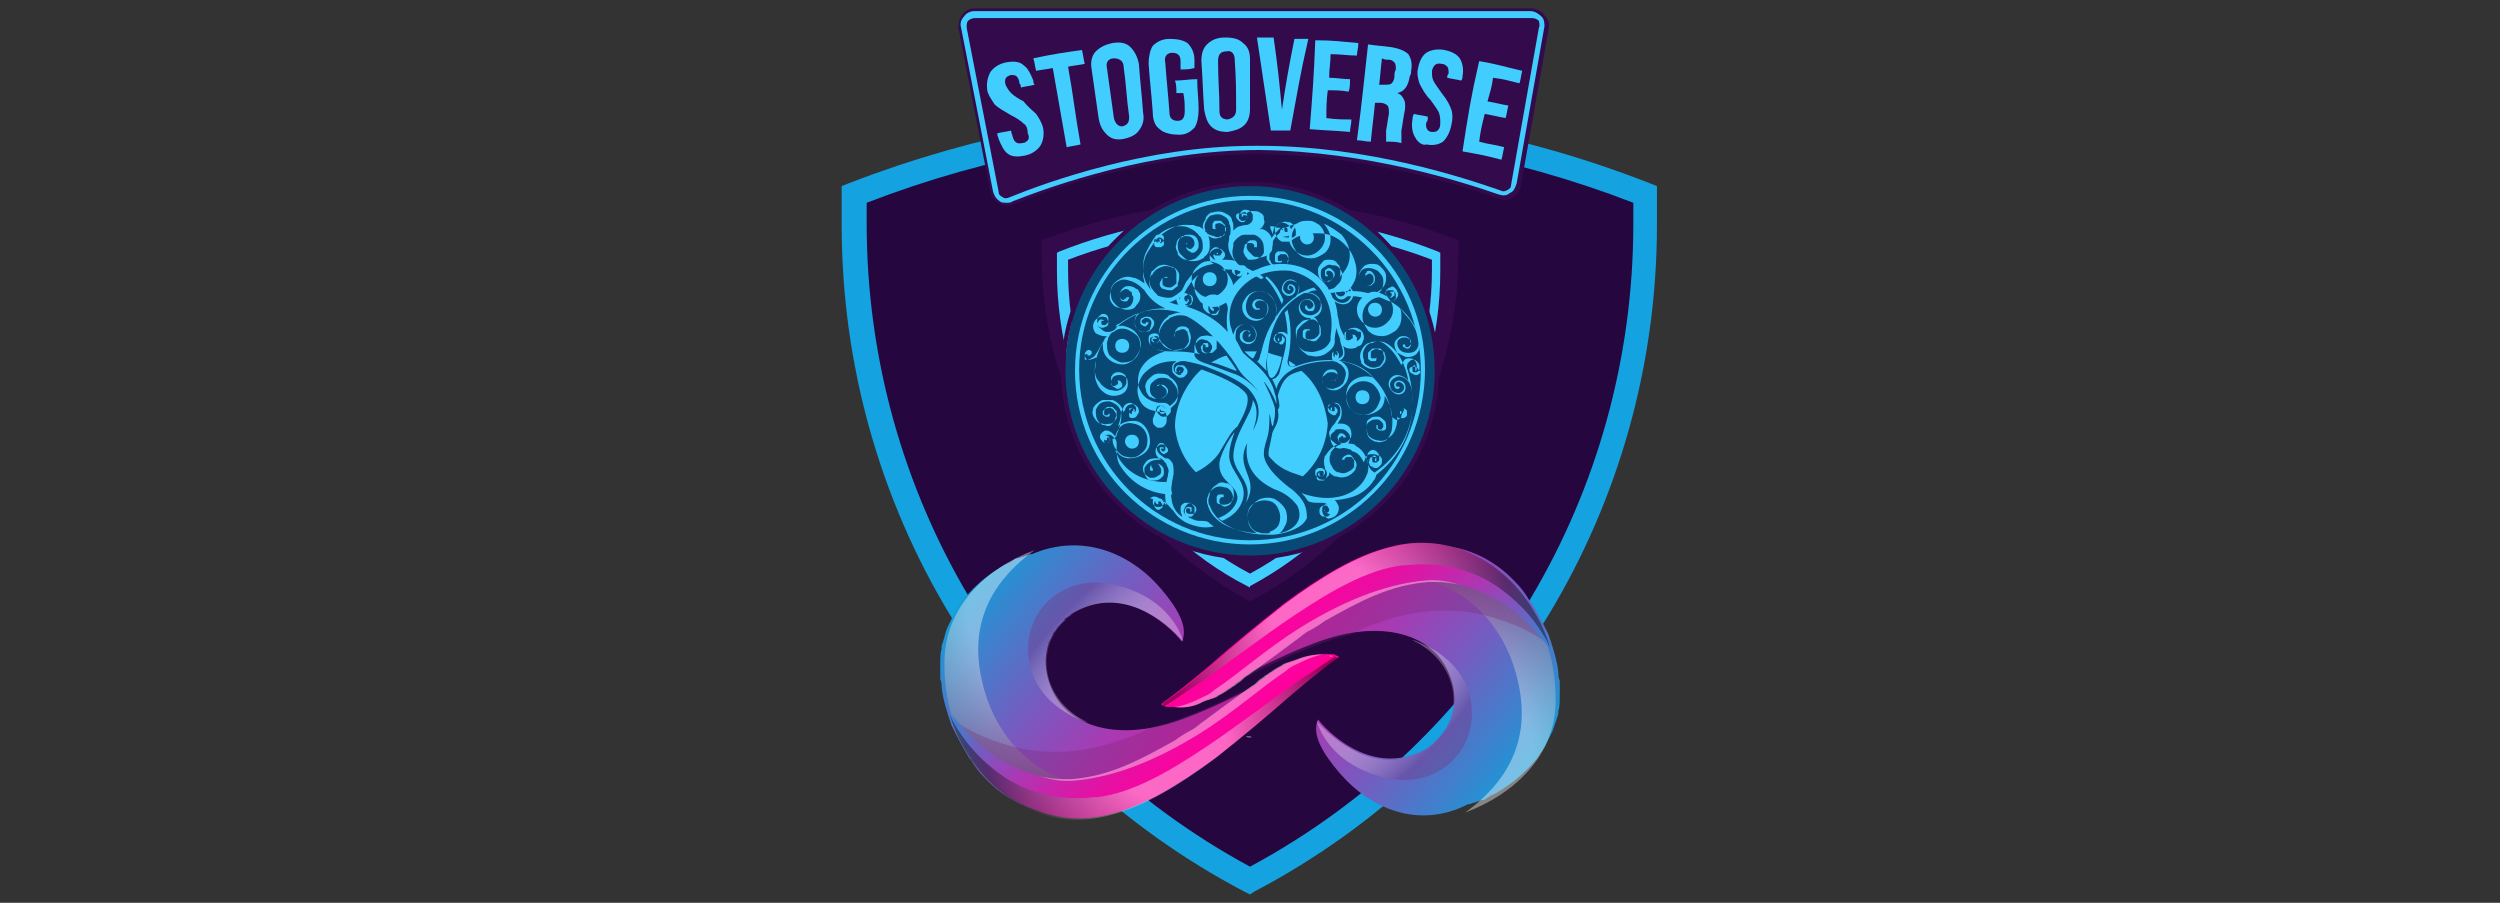 <?xml version="1.0" encoding="utf-8"?>
<!-- Generator: Adobe Illustrator 26.0.1, SVG Export Plug-In . SVG Version: 6.00 Build 0)  -->
<svg version="1.1" id="Layer_1" xmlns="http://www.w3.org/2000/svg" xmlns:xlink="http://www.w3.org/1999/xlink" x="0px" y="0px"
	 viewBox="0 0 180 65" style="enable-background:new 0 0 180 65;" xml:space="preserve">
<rect x="0" y="0" width="180" height="65" fill="#333333" stroke="none"/>
<style type="text/css">
	.st0{fill:#26063F;}
	.st1{fill:#14A2E0;}
	.st2{opacity:0.4;fill:url(#SVGID_1_);}
	.st3{fill:url(#SVGID_00000031913620973578983650000009850645716614112931_);}
	.st4{opacity:0.3;fill:url(#XMLID_00000099649786212785970140000008144893763141916545_);}
	.st5{opacity:0.4;fill:url(#XMLID_00000016038378500569943420000001470043538067655082_);}
	.st6{opacity:0.3;fill:url(#SVGID_00000094593969997294004700000012833067816749262489_);}
	.st7{fill:url(#SVGID_00000047756881419905485270000013358596027294849419_);}
	.st8{opacity:0.4;fill:url(#SVGID_00000163041737540181605140000014643197048567177108_);}
	.st9{opacity:0.4;fill:url(#SVGID_00000142173018430587048160000000306369246720794761_);}
	.st10{opacity:0.4;fill:url(#SVGID_00000051353460517401167500000018361983148144025220_);}
	.st11{fill:url(#SVGID_00000112610759550213277160000007621000392951668353_);}
	.st12{opacity:0.3;fill:url(#XMLID_00000023247288037054158870000004306230029288493982_);}
	.st13{opacity:0.4;fill:url(#XMLID_00000029048111665068130140000006126199075613407397_);}
	.st14{opacity:0.3;fill:url(#SVGID_00000032624856461750909560000007603078967450638479_);}
	.st15{fill:url(#SVGID_00000078727824265463652930000008271144398882863546_);}
	.st16{opacity:0.4;fill:url(#SVGID_00000103948237522099244510000009720140867771885186_);}
	.st17{opacity:0.4;fill:url(#SVGID_00000015349698841387023390000010218426464187368323_);}
	.st18{fill:#42CDFF;}
	.st19{fill:#330B4D;}
	.st20{fill:#084874;}
	.st21{fill-rule:evenodd;clip-rule:evenodd;fill:#42CDFF;}
</style>
<g>
	<g>
		<path class="st0" d="M118.5,16.1c0-0.7,0-1.4,0-2.1C109.6,10.6,100,8.7,90,8.7S70.4,10.6,61.5,14c0,0.7,0,1.4,0,2.1
			C61.5,36.6,73,54.4,90,63.4C107,54.4,118.5,36.6,118.5,16.1"/>
		<path class="st1" d="M90,64.4l-0.4-0.2c-17.9-9.4-29-27.8-29-48c0-0.7,0-1.4,0-2.2l0-0.6l0.5-0.2C70.4,9.6,80.1,7.8,90,7.8
			s19.6,1.8,28.8,5.4l0.5,0.2l0,0.6c0,0.7,0,1.4,0,2.2c0,20.2-11.1,38.6-29,48L90,64.4z M62.4,14.6c0,0.5,0,1,0,1.5
			c0,19.4,10.6,37.1,27.6,46.3c17.1-9.2,27.6-26.9,27.6-46.3c0-0.5,0-1,0-1.5c-8.8-3.4-18.1-5.1-27.6-5.1S71.2,11.2,62.4,14.6z"/>
	</g>
	
		<radialGradient id="SVGID_1_" cx="384.549" cy="379.403" r="0.177" gradientTransform="matrix(-5.500000e-02 0.904 -0.999 -4.979987e-02 489.562 -275.785)" gradientUnits="userSpaceOnUse">
		<stop  offset="0.25" style="stop-color:#000000"/>
		<stop  offset="1" style="stop-color:#FFFFFF"/>
	</radialGradient>
	<path class="st2" d="M90.1,53.1C90.2,53.1,90.2,53.1,90.1,53.1C90.2,53.1,90.2,53.1,90.1,53.1C90.2,53.1,90.1,53.1,90.1,53.1
		c-0.1,0-0.1,0-0.2,0c0,0,0,0,0,0l0,0c-0.1,0-0.1,0-0.2-0.1c0,0,0.1,0,0.1,0c0,0,0.1,0,0.1,0c0,0,0,0,0,0C90,53,90.1,53,90.1,53.1
		C90.1,53.1,90.1,53.1,90.1,53.1z"/>
	<g>
		<g id="XMLID_4795_">
			<g id="XMLID_4796_">
				<g id="XMLID_4797_">
					
						<linearGradient id="SVGID_00000039116023499033940880000016907538970115736996_" gradientUnits="userSpaceOnUse" x1="258.955" y1="-263.633" x2="215.454" y2="-203.303" gradientTransform="matrix(5.500000e-02 -0.999 0.999 5.500000e-02 318.411 313.315)">
						<stop  offset="0" style="stop-color:#00AADD"/>
						<stop  offset="7.094909e-02" style="stop-color:#3E81CD"/>
						<stop  offset="0.146" style="stop-color:#785ABF"/>
						<stop  offset="0.219" style="stop-color:#A83AB3"/>
						<stop  offset="0.287" style="stop-color:#CE21A9"/>
						<stop  offset="0.35" style="stop-color:#E90FA3"/>
						<stop  offset="0.406" style="stop-color:#F9049E"/>
						<stop  offset="0.449" style="stop-color:#FF009D"/>
						<stop  offset="0.48" style="stop-color:#FF0097"/>
						<stop  offset="0.521" style="stop-color:#FF0086"/>
						<stop  offset="0.568" style="stop-color:#FF006A"/>
						<stop  offset="0.619" style="stop-color:#FF0044"/>
						<stop  offset="0.663" style="stop-color:#FF001C"/>
						<stop  offset="1" style="stop-color:#FFD400"/>
					</linearGradient>
					<path style="fill:url(#SVGID_00000039116023499033940880000016907538970115736996_);" d="M83.6,42.4c1.1,1.3,2,2.7,1.5,3.8
						c-1.1-1.4-4.3-4.1-7.8-2.1c-0.2,0.1-0.2,0.2-0.7,0.5c0,0,0.1,0,0.1,0c-0.1,0.1-0.2,0.2-0.3,0.3c-0.1,0.1-0.3,0.3-0.4,0.5
						c-0.1,0.1-0.2,0.2-0.2,0.3c0,0.1-0.1,0.1-0.1,0.2c0,0.1-0.1,0.1-0.1,0.2c0,0.1-0.1,0.1-0.1,0.2c0,0.1-0.1,0.3-0.1,0.4
						c-0.3,1.2,0,2.7,0.9,3.9c1.5,1.9,4.8,2.8,9.3,1c1.6-0.6,3.2-1.4,4.6-2.1c0,0,0,0,0,0c1-0.5,2-1,3-1.4c0,0,0,0,0,0
						c0.6-0.3,1.3-0.5,1.8-0.7c0.2-0.1,0.4-0.1,0.5-0.1c0,0,0,0,0,0c0,0,0,0,0,0c0.1,0,0.1,0,0.2,0c0,0,0,0,0,0c0,0,0,0,0,0
						c-0.4,0.2-1,0.5-1.6,0.9c-0.6,0.5-1.3,1-2.1,1.7c-0.3,0.2-0.5,0.4-0.8,0.7c-0.2,0.1-0.3,0.3-0.5,0.4c-0.2,0.1-0.3,0.3-0.5,0.4
						c0,0,0,0-0.1,0c-1.4,1.2-2.9,2.4-4.5,3.6c-0.2,0.2-0.4,0.3-0.7,0.5c-0.3,0.2-0.7,0.5-1,0.7c-1.4,0.9-2.9,1.6-4.4,2.1
						c-1,0.3-1.9,0.4-2.8,0.4c-0.2,0-0.4,0-0.7-0.1c-2-0.2-3.8-1.2-5.1-2.6c-0.4-0.4-0.7-0.8-1-1.3c0,0-0.1-0.1-0.1-0.1
						c-0.5-0.8-0.9-1.6-1.3-2.4c0,0,0,0,0,0c-0.3-0.9-0.6-1.8-0.7-2.7c0-0.2,0-0.4-0.1-0.6c0-0.1,0-0.3,0-0.4c0-0.1,0-0.1,0-0.2
						c0-0.2,0-0.3,0-0.5c0-0.4,0-0.8,0.1-1.1c0-0.1,0-0.2,0-0.2c0.1-0.3,0.2-0.6,0.3-1c0-0.1,0.1-0.2,0.1-0.3
						c0.2-0.4,0.4-0.8,0.6-1.2c0.1-0.1,0.1-0.2,0.2-0.3c0.1-0.1,0.1-0.2,0.2-0.3c0,0,0,0,0,0c0.1-0.2,0.2-0.3,0.4-0.5c0,0,0,0,0,0
						c0.6-0.7,1.4-1.4,2.2-1.9c0.3-0.2,0.6-0.4,0.9-0.5c0.1-0.1,0.2-0.1,0.3-0.2c0.1-0.1,0.2-0.1,0.3-0.1c0.1,0,0.2-0.1,0.3-0.1
						c0.1,0,0.2-0.1,0.3-0.1c0.1,0,0.2-0.1,0.3-0.1c0,0,0.1,0,0.1,0c0,0,0,0,0,0C77.8,38.4,81.3,39.7,83.6,42.4z"/>
					
						<radialGradient id="XMLID_00000014600959223414970050000014016044197309333908_" cx="254.77" cy="-231.029" r="33.065" gradientTransform="matrix(5.500000e-02 -0.904 0.999 4.979987e-02 318.411 305.576)" gradientUnits="userSpaceOnUse">
						<stop  offset="0.852" style="stop-color:#FFFFFF"/>
						<stop  offset="0.873" style="stop-color:#FDFBFC"/>
						<stop  offset="0.893" style="stop-color:#F5F0F5"/>
						<stop  offset="0.913" style="stop-color:#E9DCE8"/>
						<stop  offset="0.933" style="stop-color:#D8C1D6"/>
						<stop  offset="0.952" style="stop-color:#C39EBF"/>
						<stop  offset="0.971" style="stop-color:#A873A3"/>
						<stop  offset="0.99" style="stop-color:#894282"/>
						<stop  offset="1" style="stop-color:#77256F"/>
					</radialGradient>
					<path id="XMLID_4799_" style="opacity:0.3;fill:url(#XMLID_00000014600959223414970050000014016044197309333908_);" d="
						M77.4,44.1c-0.2,0.1-0.2,0.2-0.7,0.5c0.2-0.1,0,0,0.1,0c-2.3,1.9-1.9,5.8,1.5,7.4c0,0,0,0-0.1,0c-3.8-1.4-4.6-4.4-4-6.6
						c0.6-2.2,2.8-3.8,5.5-3.4c4.7,0.8,5.5,4.2,5.5,4.2C84,44.8,80.8,42.1,77.4,44.1z"/>
					
						<radialGradient id="XMLID_00000121270724168189670580000002702327464664089747_" cx="1256.452" cy="-611.395" r="19.866" gradientTransform="matrix(0.283 0.869 -0.959 0.256 -866.033 -891.477)" gradientUnits="userSpaceOnUse">
						<stop  offset="0.311" style="stop-color:#FFFFFF"/>
						<stop  offset="1" style="stop-color:#000000"/>
					</radialGradient>
					<path id="XMLID_4800_" style="opacity:0.4;fill:url(#XMLID_00000121270724168189670580000002702327464664089747_);" d="
						M74.5,39.6c-2.9,2.1-4.8,5.1-3.8,9.4c0.8,3.7,3.2,6.1,5.6,7c2.4,0.8,4.7,0.2,4.7,0.2c-1.1,0.7-2.7,1.8-5,2.4
						c-5.1-0.6-8.1-5.9-8-10.9C68,43.7,71,40.9,74.5,39.6z"/>
					
						<radialGradient id="SVGID_00000154417577048316209520000001716324305438622654_" cx="264.956" cy="-212.421" r="23.256" gradientTransform="matrix(5.500000e-02 -0.904 0.999 4.979987e-02 318.411 305.576)" gradientUnits="userSpaceOnUse">
						<stop  offset="0.852" style="stop-color:#FFFFFF"/>
						<stop  offset="0.873" style="stop-color:#FDFBFC"/>
						<stop  offset="0.893" style="stop-color:#F5F0F5"/>
						<stop  offset="0.913" style="stop-color:#E9DCE8"/>
						<stop  offset="0.933" style="stop-color:#D8C1D6"/>
						<stop  offset="0.952" style="stop-color:#C39EBF"/>
						<stop  offset="0.971" style="stop-color:#A873A3"/>
						<stop  offset="0.99" style="stop-color:#894282"/>
						<stop  offset="1" style="stop-color:#77256F"/>
					</radialGradient>
					<path style="opacity:0.3;fill:url(#SVGID_00000154417577048316209520000001716324305438622654_);" d="M96,47.1
						c-0.1,0-0.1,0-0.2,0.1c0,0,0,0,0,0c0,0,0,0,0,0c0,0,0,0,0,0c-0.9,0.4-2.1,1.4-3.7,2.6c-0.3,0.2-0.5,0.4-0.8,0.7
						c-0.2,0.1-0.3,0.3-0.5,0.4c-0.2,0.1-0.3,0.3-0.5,0.4c-1.4,1.2-3,2.5-4.6,3.6c-0.2,0.2-0.4,0.3-0.7,0.5c-0.3,0.2-0.7,0.5-1,0.7
						c-0.6,0.4-1.2,0.7-1.8,1c-1.8,0.9-3.7,1.4-5.4,1.4c-0.2,0-0.5,0-0.7,0c-0.9-0.1-1.8-0.3-2.5-0.7c-1.5-0.7-2.6-1.9-3.5-3.2
						c0,0-0.1-0.1-0.1-0.1c-0.5-0.8-1-1.8-1.3-2.7c0,0,0.1,0.1,0.1,0.1c0,0,0.1,0.1,0.1,0.1c1.3,0.9,2.7,1.4,4.2,1.8
						c2.5,0.6,5.2,0.4,7.8-0.6c0.7-0.2,1.3-0.5,1.9-0.8c0.9-0.2,1.8-0.5,2.8-0.9c1.6-0.6,3.2-1.4,4.6-2.1c0,0,0,0,0,0
						c1-0.5,2-1,3-1.4c0,0,0,0,0,0c0.6-0.3,1.3-0.5,1.8-0.7c0.2-0.1,0.4-0.1,0.5-0.1c0,0,0,0,0,0c0,0,0,0,0,0c0.1,0,0.1,0,0.2,0
						c0,0,0,0,0,0C95.9,47.1,95.9,47.1,96,47.1z"/>
					
						<linearGradient id="SVGID_00000028319544029800405780000015191288276029381019_" gradientUnits="userSpaceOnUse" x1="239.758" y1="-239.62" x2="263.412" y2="-264.753" gradientTransform="matrix(5.500000e-02 -0.999 0.999 5.500000e-02 318.411 313.315)">
						<stop  offset="0" style="stop-color:#FF001C"/>
						<stop  offset="0.219" style="stop-color:#FF009D"/>
						<stop  offset="0.268" style="stop-color:#F9049F"/>
						<stop  offset="0.332" style="stop-color:#E80FA3"/>
						<stop  offset="0.406" style="stop-color:#CC22AA"/>
						<stop  offset="0.487" style="stop-color:#A53CB4"/>
						<stop  offset="0.574" style="stop-color:#735DC0"/>
						<stop  offset="0.663" style="stop-color:#3785CF"/>
						<stop  offset="0.737" style="stop-color:#00AADD"/>
						<stop  offset="1" style="stop-color:#FFD400"/>
					</linearGradient>
					<path style="fill:url(#SVGID_00000028319544029800405780000015191288276029381019_);" d="M95.5,47.1L95.5,47.1
						c0.1,0,0.1,0,0.1,0c0,0,0,0,0,0c0.1,0,0.1,0,0.2,0c0,0,0,0,0,0c0,0,0.1,0,0.1,0c0.1,0,0.2,0,0.3,0.1c0.1,0,0.1,0,0.2,0.1
						c-1.1,0.8-2.2,1.7-3.4,2.7c-1.7,1.5-3.5,3-5.4,4.5c-2.7,2-5.2,3.5-7.6,4.1c-2.2,0.6-4.3,0.3-5.9-0.5c-0.9-0.4-1.6-0.9-2.3-1.5
						c-1.6-1.4-2.6-3.2-3.1-4.6c0,0,0,0,0,0c-0.1-0.2-0.1-0.4-0.2-0.6c0.1,0.1,0.2,0.3,0.4,0.5c1.3,1.6,4.1,4.2,7.8,4.2
						c0,0,0.1,0,0.1,0c0,0,0.1,0,0.1,0c0.1,0,0.2,0,0.3,0c2.8-0.2,5-1.4,7.5-2.8c0,0,0,0,0,0c0.4-0.3,0.9-0.6,1.3-0.8
						c0.3-0.2,0.5-0.4,0.8-0.6c1.2-0.9,2.3-1.7,3.4-2.5c0,0,0,0,0,0c0.2-0.1,0.3-0.2,0.5-0.4c0.1-0.1,0.2-0.1,0.3-0.2
						c0,0,0.1,0,0.1-0.1c0.1-0.1,0.2-0.1,0.3-0.2c0.1-0.1,0.2-0.1,0.3-0.2c0.1-0.1,0.2-0.1,0.3-0.2c0.2-0.1,0.4-0.2,0.5-0.3
						c0.1,0,0.2-0.1,0.3-0.1c0.1,0,0.2-0.1,0.3-0.1c0.1,0,0.2-0.1,0.3-0.1C94,47.2,94.8,47.1,95.5,47.1z"/>
					
						<radialGradient id="SVGID_00000074411077806611987850000014122731706211486352_" cx="264.523" cy="-249.068" r="13.085" gradientTransform="matrix(5.500000e-02 -0.904 0.999 4.979987e-02 318.411 305.576)" gradientUnits="userSpaceOnUse">
						<stop  offset="0.311" style="stop-color:#FFFFFF"/>
						<stop  offset="1" style="stop-color:#000000"/>
					</radialGradient>
					<path style="opacity:0.4;fill:url(#SVGID_00000074411077806611987850000014122731706211486352_);" d="M96.1,47.3
						c0.1,0,0.1,0,0.2,0.1c-1.1,0.8-2.2,1.7-3.4,2.7c-1.7,1.5-3.5,3-5.4,4.5c-2.7,2-5.2,3.5-7.6,4.1c-2.2,0.6-4.3,0.3-5.9-0.5
						c-0.9-0.4-1.6-0.9-2.3-1.5c-1.6-1.4-2.6-3.2-3.1-4.6c0,0,0,0,0,0c-0.1-0.2-0.1-0.4-0.2-0.6c0.1,0.1,0.1,0.2,0.2,0.4
						c0.5,0.9,1.2,2,2.6,3.2c1.5,1.3,3.9,2.7,7.6,2.3c0.1,0,0.1,0,0.2,0c2.5-0.3,5.1-1.8,7.8-3.6c1.2-0.8,2.3-1.6,3.4-2.4
						c0,0,0,0,0,0c1.4-1,2.8-2.1,4.1-2.9C95,48,95.6,47.6,96.1,47.3z"/>
					
						<radialGradient id="SVGID_00000168813388813433020700000013368868564249911443_" cx="272.672" cy="-237.618" r="0.177" gradientTransform="matrix(5.500000e-02 -0.904 0.999 4.979987e-02 318.411 305.576)" gradientUnits="userSpaceOnUse">
						<stop  offset="0.25" style="stop-color:#000000"/>
						<stop  offset="1" style="stop-color:#FFFFFF"/>
					</radialGradient>
					<path style="opacity:0.4;fill:url(#SVGID_00000168813388813433020700000013368868564249911443_);" d="M95.6,47.2
						C95.6,47.1,95.5,47.1,95.6,47.2C95.5,47.1,95.5,47.1,95.6,47.2C95.6,47.1,95.6,47.1,95.6,47.2c0.1,0,0.1,0,0.2,0c0,0,0,0,0,0
						l0,0c0.1,0,0.1,0,0.2,0.1c0,0-0.1,0-0.1,0c0,0-0.1,0-0.1,0c0,0,0,0,0,0C95.7,47.2,95.7,47.2,95.6,47.2
						C95.6,47.2,95.6,47.2,95.6,47.2z"/>
					
						<radialGradient id="SVGID_00000160868734676009429660000001935626848404239503_" cx="264.627" cy="-229.788" r="10.246" gradientTransform="matrix(5.500000e-02 -0.904 0.999 4.979987e-02 318.411 305.576)" gradientUnits="userSpaceOnUse">
						<stop  offset="0.25" style="stop-color:#000000"/>
						<stop  offset="1" style="stop-color:#FFFFFF"/>
					</radialGradient>
					<path style="opacity:0.4;fill:url(#SVGID_00000160868734676009429660000001935626848404239503_);" d="M95.5,47.1
						C95.5,47.1,95.5,47.1,95.5,47.1c-0.5,0-1.3,0.3-2.3,0.8c0,0,0,0,0,0c-0.2,0.1-0.4,0.2-0.6,0.4c-1.8,1.2-3.8,3-6.2,4.5
						c-3.7,2.3-6.7,3.2-9,3.4c-1,0.1-1.8-0.1-2.5-0.3c0.5,0.1,1.1,0.2,1.7,0.2c0,0,0.1,0,0.1,0c0,0,0.1,0,0.1,0c0,0,0,0,0,0
						c0.1,0,0.2,0,0.3,0c2.8-0.2,5-1.4,7.5-2.8c0,0,0,0,0,0c0.4-0.3,0.9-0.6,1.3-0.8c0.3-0.2,0.5-0.4,0.8-0.6
						c1.2-0.9,2.3-1.7,3.4-2.5c0,0,0,0,0,0c0.2-0.1,0.3-0.2,0.5-0.4c0.1-0.1,0.3-0.2,0.4-0.3c0.1-0.1,0.2-0.1,0.3-0.2
						c0.1-0.1,0.2-0.1,0.3-0.2c0.1-0.1,0.2-0.1,0.3-0.2c0.2-0.1,0.4-0.2,0.5-0.3c0.1,0,0.2-0.1,0.3-0.1c0.1,0,0.2-0.1,0.3-0.1
						c0.1,0,0.2-0.1,0.3-0.1C94,47.2,94.8,47.1,95.5,47.1z"/>
				</g>
			</g>
		</g>
		
			<linearGradient id="SVGID_00000008835999572520602540000003777374527414569092_" gradientUnits="userSpaceOnUse" x1="406.828" y1="357.139" x2="363.327" y2="417.469" gradientTransform="matrix(-5.500000e-02 0.999 -0.999 -5.500000e-02 489.562 -328.753)">
			<stop  offset="0" style="stop-color:#00AADD"/>
			<stop  offset="7.094909e-02" style="stop-color:#3E81CD"/>
			<stop  offset="0.146" style="stop-color:#785ABF"/>
			<stop  offset="0.219" style="stop-color:#A83AB3"/>
			<stop  offset="0.287" style="stop-color:#CE21A9"/>
			<stop  offset="0.35" style="stop-color:#E90FA3"/>
			<stop  offset="0.406" style="stop-color:#F9049E"/>
			<stop  offset="0.449" style="stop-color:#FF009D"/>
			<stop  offset="0.48" style="stop-color:#FF0097"/>
			<stop  offset="0.521" style="stop-color:#FF0086"/>
			<stop  offset="0.568" style="stop-color:#FF006A"/>
			<stop  offset="0.619" style="stop-color:#FF0044"/>
			<stop  offset="0.663" style="stop-color:#FF001C"/>
			<stop  offset="1" style="stop-color:#FFD400"/>
		</linearGradient>
		<path style="fill:url(#SVGID_00000008835999572520602540000003777374527414569092_);" d="M96.4,55.6c-1.1-1.3-2-2.7-1.5-3.8
			c1.1,1.4,4.3,4.1,7.8,2.1c0.2-0.1,0.2-0.2,0.7-0.5c0,0-0.1,0-0.1,0c0.1-0.1,0.2-0.2,0.3-0.3c0.1-0.1,0.3-0.3,0.4-0.5
			c0.1-0.1,0.2-0.2,0.2-0.3c0-0.1,0.1-0.1,0.1-0.2c0-0.1,0.1-0.1,0.1-0.2c0-0.1,0.1-0.1,0.1-0.2c0-0.1,0.1-0.3,0.1-0.4
			c0.3-1.2,0-2.7-0.9-3.9c-1.5-1.9-4.8-2.8-9.3-1c-1.6,0.6-3.2,1.4-4.6,2.1c0,0,0,0,0,0c-1,0.5-2,1-3,1.4c0,0,0,0,0,0
			c-0.6,0.3-1.3,0.5-1.8,0.7c-0.2,0.1-0.4,0.1-0.5,0.1c0,0,0,0,0,0c0,0,0,0,0,0c-0.1,0-0.1,0-0.2,0c0,0,0,0,0,0c0,0,0,0,0,0
			c0.4-0.2,1-0.5,1.6-0.9c0.6-0.5,1.3-1,2.1-1.7c0.3-0.2,0.5-0.4,0.8-0.7c0.2-0.1,0.3-0.3,0.5-0.4c0.2-0.1,0.3-0.3,0.5-0.4
			c0,0,0,0,0.1-0.1c1.4-1.2,2.9-2.4,4.5-3.6c0.2-0.2,0.4-0.3,0.7-0.5c0.3-0.2,0.7-0.5,1-0.7c1.4-0.9,2.9-1.6,4.4-2.1
			c1-0.3,1.9-0.4,2.8-0.4c0.2,0,0.4,0,0.7,0.1c2,0.2,3.8,1.2,5.1,2.6c0.4,0.4,0.7,0.8,1,1.3c0,0,0.1,0.1,0.1,0.1
			c0.5,0.8,0.9,1.6,1.3,2.4c0,0,0,0,0,0c0.3,0.9,0.6,1.8,0.7,2.7c0,0.2,0,0.4,0.1,0.6c0,0.1,0,0.3,0,0.4c0,0.1,0,0.1,0,0.2
			c0,0.2,0,0.3,0,0.5c0,0.4,0,0.8-0.1,1.1c0,0.1,0,0.2,0,0.2c-0.1,0.3-0.2,0.6-0.3,0.9c0,0.1-0.1,0.2-0.1,0.3
			c-0.2,0.4-0.4,0.8-0.6,1.2c-0.1,0.1-0.1,0.2-0.2,0.3c-0.1,0.1-0.1,0.2-0.2,0.3c0,0,0,0,0,0c-0.1,0.2-0.2,0.3-0.4,0.5c0,0,0,0,0,0
			c-0.6,0.7-1.4,1.4-2.2,1.9c-0.3,0.2-0.6,0.4-0.9,0.5c-0.1,0.1-0.2,0.1-0.3,0.2c-0.1,0.1-0.2,0.1-0.3,0.1c-0.1,0-0.2,0.1-0.3,0.1
			c-0.1,0-0.2,0.1-0.3,0.1c-0.1,0-0.2,0.1-0.3,0.1c0,0-0.1,0-0.1,0c0,0,0,0,0,0C102.2,59.7,98.7,58.3,96.4,55.6z"/>
		
			<radialGradient id="XMLID_00000037661233861891052150000015254312525472397749_" cx="364.601" cy="391.838" r="33.065" gradientTransform="matrix(-5.500000e-02 0.904 -0.999 -4.979987e-02 489.562 -275.785)" gradientUnits="userSpaceOnUse">
			<stop  offset="0.852" style="stop-color:#FFFFFF"/>
			<stop  offset="0.873" style="stop-color:#FDFBFC"/>
			<stop  offset="0.893" style="stop-color:#F5F0F5"/>
			<stop  offset="0.913" style="stop-color:#E9DCE8"/>
			<stop  offset="0.933" style="stop-color:#D8C1D6"/>
			<stop  offset="0.952" style="stop-color:#C39EBF"/>
			<stop  offset="0.971" style="stop-color:#A873A3"/>
			<stop  offset="0.99" style="stop-color:#894282"/>
			<stop  offset="1" style="stop-color:#77256F"/>
		</radialGradient>
		<path id="XMLID_182_" style="opacity:0.3;fill:url(#XMLID_00000037661233861891052150000015254312525472397749_);" d="M102.6,54
			c0.2-0.1,0.2-0.2,0.7-0.5c-0.2,0.1,0,0-0.1,0c2.3-1.9,1.9-5.8-1.5-7.4c0,0,0,0,0.1,0c3.8,1.4,4.6,4.4,4,6.6
			c-0.6,2.2-2.8,3.8-5.5,3.4c-4.7-0.8-5.5-4.2-5.5-4.2C96,53.3,99.2,56,102.6,54z"/>
		
			<radialGradient id="XMLID_00000130624915907641120730000008849635432734494376_" cx="1361.592" cy="-1235.103" r="19.866" gradientTransform="matrix(-0.283 -0.869 0.959 -0.256 1674.006 921.268)" gradientUnits="userSpaceOnUse">
			<stop  offset="0.311" style="stop-color:#FFFFFF"/>
			<stop  offset="1" style="stop-color:#000000"/>
		</radialGradient>
		<path id="XMLID_181_" style="opacity:0.4;fill:url(#XMLID_00000130624915907641120730000008849635432734494376_);" d="M105.5,58.5
			c2.9-2.1,4.8-5.1,3.8-9.4c-0.8-3.7-3.2-6.1-5.6-7C101.3,41.3,99,42,99,42c1.1-0.7,2.7-1.8,5-2.4c5.1,0.6,8.1,5.9,8,10.9
			C112,54.4,109,57.2,105.5,58.5z"/>
		
			<radialGradient id="SVGID_00000065038947588350421540000009260904535130548662_" cx="374.787" cy="410.446" r="23.255" gradientTransform="matrix(-5.500000e-02 0.904 -0.999 -4.979987e-02 489.562 -275.785)" gradientUnits="userSpaceOnUse">
			<stop  offset="0.852" style="stop-color:#FFFFFF"/>
			<stop  offset="0.873" style="stop-color:#FDFBFC"/>
			<stop  offset="0.893" style="stop-color:#F5F0F5"/>
			<stop  offset="0.913" style="stop-color:#E9DCE8"/>
			<stop  offset="0.933" style="stop-color:#D8C1D6"/>
			<stop  offset="0.952" style="stop-color:#C39EBF"/>
			<stop  offset="0.971" style="stop-color:#A873A3"/>
			<stop  offset="0.99" style="stop-color:#894282"/>
			<stop  offset="1" style="stop-color:#77256F"/>
		</radialGradient>
		<path style="opacity:0.3;fill:url(#SVGID_00000065038947588350421540000009260904535130548662_);" d="M84,51c0.1,0,0.1,0,0.2-0.1
			c0,0,0,0,0,0c0,0,0,0,0,0c0,0,0,0,0,0c0.9-0.4,2.1-1.4,3.7-2.6c0.3-0.2,0.5-0.4,0.8-0.7c0.2-0.1,0.3-0.3,0.5-0.4
			c0.2-0.1,0.3-0.3,0.5-0.4c1.4-1.2,3-2.5,4.6-3.6c0.2-0.2,0.4-0.3,0.7-0.5c0.3-0.2,0.7-0.5,1-0.7c0.6-0.4,1.2-0.7,1.8-1
			c1.8-0.9,3.7-1.4,5.4-1.4c0.3,0,0.5,0,0.7,0c0.9,0.1,1.8,0.3,2.5,0.7c1.5,0.7,2.6,1.9,3.5,3.2c0,0,0.1,0.1,0.1,0.1
			c0.5,0.8,1,1.8,1.3,2.7c0,0-0.1-0.1-0.1-0.1c0,0-0.1-0.1-0.1-0.1c-1.3-0.9-2.7-1.4-4.2-1.8c-2.5-0.6-5.2-0.4-7.8,0.6
			c-0.7,0.2-1.3,0.5-1.9,0.8c-0.9,0.2-1.8,0.5-2.8,0.9c-1.6,0.6-3.2,1.4-4.6,2.1c0,0,0,0,0,0c-1,0.5-2,1-3,1.4c0,0,0,0,0,0
			c-0.6,0.3-1.3,0.5-1.8,0.7c-0.2,0.1-0.4,0.1-0.5,0.1c0,0,0,0,0,0c0,0,0,0,0,0c-0.1,0-0.1,0-0.2,0c0,0,0,0,0,0
			C84.1,50.9,84.1,51,84,51z"/>
		
			<linearGradient id="SVGID_00000178181210748672255350000005876821213548453286_" gradientUnits="userSpaceOnUse" x1="387.631" y1="381.151" x2="411.285" y2="356.019" gradientTransform="matrix(-5.500000e-02 0.999 -0.999 -5.500000e-02 489.562 -328.753)">
			<stop  offset="0" style="stop-color:#FF001C"/>
			<stop  offset="0.219" style="stop-color:#FF009D"/>
			<stop  offset="0.268" style="stop-color:#F9049F"/>
			<stop  offset="0.332" style="stop-color:#E80FA3"/>
			<stop  offset="0.406" style="stop-color:#CC22AA"/>
			<stop  offset="0.487" style="stop-color:#A53CB4"/>
			<stop  offset="0.574" style="stop-color:#735DC0"/>
			<stop  offset="0.663" style="stop-color:#3785CF"/>
			<stop  offset="0.737" style="stop-color:#00AADD"/>
			<stop  offset="1" style="stop-color:#FFD400"/>
		</linearGradient>
		<path style="fill:url(#SVGID_00000178181210748672255350000005876821213548453286_);" d="M84.5,50.9L84.5,50.9c-0.1,0-0.1,0-0.1,0
			c0,0,0,0,0,0c-0.1,0-0.1,0-0.2,0c0,0,0,0,0,0c0,0-0.1,0-0.1,0c-0.1,0-0.2,0-0.3-0.1c-0.1,0-0.1,0-0.2-0.1c1.1-0.8,2.2-1.7,3.4-2.7
			c1.7-1.5,3.5-3,5.4-4.5c2.7-2,5.2-3.5,7.6-4.1c2.2-0.6,4.3-0.3,5.9,0.5c0.9,0.4,1.6,0.9,2.3,1.5c1.6,1.4,2.6,3.2,3.1,4.6
			c0,0,0,0,0,0c0.1,0.2,0.1,0.4,0.2,0.6c-0.1-0.1-0.2-0.3-0.4-0.5c-1.3-1.6-4.1-4.2-7.8-4.2c0,0-0.1,0-0.1,0c0,0-0.1,0-0.1,0
			c-0.1,0-0.2,0-0.3,0c-2.8,0.2-5,1.4-7.5,2.8c0,0,0,0,0,0c-0.4,0.3-0.9,0.6-1.3,0.8c-0.3,0.2-0.5,0.4-0.8,0.6
			c-1.2,0.9-2.3,1.7-3.4,2.5c0,0,0,0,0,0c-0.2,0.1-0.3,0.2-0.5,0.4c-0.1,0.1-0.2,0.1-0.3,0.2c0,0-0.1,0-0.1,0.1
			c-0.1,0.1-0.2,0.1-0.3,0.2c-0.1,0.1-0.2,0.1-0.3,0.2c-0.1,0.1-0.2,0.1-0.3,0.2c-0.2,0.1-0.4,0.2-0.5,0.3c-0.1,0-0.2,0.1-0.3,0.1
			c-0.1,0-0.2,0.1-0.3,0.1c-0.1,0-0.2,0.1-0.3,0.1C86,50.9,85.2,51,84.5,50.9z"/>
		
			<radialGradient id="SVGID_00000037687540032661034470000010711676039584934279_" cx="374.354" cy="373.799" r="13.085" gradientTransform="matrix(-5.500000e-02 0.904 -0.999 -4.979987e-02 489.562 -275.785)" gradientUnits="userSpaceOnUse">
			<stop  offset="0.311" style="stop-color:#FFFFFF"/>
			<stop  offset="1" style="stop-color:#000000"/>
		</radialGradient>
		<path style="opacity:0.4;fill:url(#SVGID_00000037687540032661034470000010711676039584934279_);" d="M83.9,50.8
			c-0.1,0-0.1,0-0.2-0.1c1.1-0.8,2.2-1.7,3.4-2.7c1.7-1.5,3.5-3,5.4-4.5c2.7-2,5.2-3.5,7.6-4.1c2.2-0.6,4.3-0.3,5.9,0.5
			c0.9,0.4,1.6,0.9,2.3,1.5c1.6,1.4,2.6,3.2,3.1,4.6c0,0,0,0,0,0c0.1,0.2,0.1,0.4,0.2,0.6c-0.1-0.1-0.1-0.2-0.2-0.4
			c-0.5-0.9-1.2-2-2.6-3.2c-1.5-1.3-3.9-2.7-7.6-2.3c-0.1,0-0.1,0-0.2,0c-2.5,0.3-5.1,1.8-7.8,3.6c-1.2,0.8-2.3,1.6-3.4,2.4
			c0,0,0,0,0,0c-1.4,1-2.8,2.1-4.1,2.9C85,50.1,84.4,50.5,83.9,50.8z"/>
		
			<radialGradient id="SVGID_00000099658676459334330790000015553045437637316005_" cx="374.458" cy="393.079" r="10.246" gradientTransform="matrix(-5.500000e-02 0.904 -0.999 -4.979987e-02 489.562 -275.785)" gradientUnits="userSpaceOnUse">
			<stop  offset="0.25" style="stop-color:#000000"/>
			<stop  offset="1" style="stop-color:#FFFFFF"/>
		</radialGradient>
		<path style="opacity:0.4;fill:url(#SVGID_00000099658676459334330790000015553045437637316005_);" d="M84.5,50.9
			C84.5,50.9,84.5,50.9,84.5,50.9c0.5,0,1.3-0.3,2.3-0.8c0,0,0,0,0,0c0.2-0.1,0.4-0.2,0.6-0.4c1.8-1.2,3.8-3,6.2-4.5
			c3.7-2.3,6.7-3.2,9-3.4c1-0.1,1.8,0.1,2.5,0.3c-0.5-0.1-1.1-0.2-1.7-0.2c0,0-0.1,0-0.1,0c0,0-0.1,0-0.1,0c0,0,0,0,0,0
			c-0.1,0-0.2,0-0.3,0c-2.8,0.2-5,1.4-7.5,2.8c0,0,0,0,0,0c-0.4,0.3-0.9,0.6-1.3,0.8c-0.3,0.2-0.5,0.4-0.8,0.6
			c-1.2,0.9-2.3,1.7-3.4,2.5c0,0,0,0,0,0c-0.2,0.1-0.3,0.2-0.5,0.4c-0.1,0.1-0.3,0.2-0.4,0.3c-0.1,0.1-0.2,0.1-0.3,0.2
			c-0.1,0.1-0.2,0.1-0.3,0.2c-0.1,0.1-0.2,0.1-0.3,0.2c-0.2,0.1-0.4,0.2-0.5,0.3c-0.1,0-0.2,0.1-0.3,0.1c-0.1,0-0.2,0.1-0.3,0.1
			c-0.1,0-0.2,0.1-0.3,0.1C86,50.9,85.2,51,84.5,50.9z"/>
	</g>
	<g>
		<path class="st18" d="M93.3,33.9c-0.2-0.1-0.4-0.3-0.6-0.4c-0.1-0.1-0.2-0.2-0.3-0.3c0.2,0.7,1.3,1.5,2.1,1.8
			c0.1,0,0.2,0.1,0.3,0.1c1.3,0.3,2.6,0.2,3.9-0.3c0.2-0.2,0.3-0.4,0.4-0.6c0,0,0,0-0.1,0c-1.2,0.5-2.6,0.7-3.9,0.4c0,0,0,0-0.1,0
			c-0.3-0.1-0.6-0.2-0.9-0.3C93.8,34.2,93.5,34.1,93.3,33.9"/>
		<path class="st18" d="M89.3,34.5c-0.3,0.1-0.6,0.2-0.9,0.2l-0.1,0.6c0.5,0,1.1-0.1,1.7-0.3c0.6-0.2,0.7-0.3,1.4-0.8
			c-0.2-0.3-0.2-0.8,0-1.2C90.7,33.7,90.3,34.1,89.3,34.5"/>
		<path class="st19" d="M105,18.4c0-0.4,0-0.7,0-1.1c-4.6-1.8-9.7-2.8-15-2.8c-5.3,0-10.3,1-15,2.8c0,0.4,0,0.7,0,1.1
			c0,10.8,6.1,20.1,15,24.9C98.9,38.6,105,29.2,105,18.4"/>
		<path class="st18" d="M90,42.3l-0.2-0.1c-4.1-2.1-7.5-5.4-9.9-9.3c-2.5-4-3.8-8.7-3.8-13.4c0-0.3,0-0.7,0-1l0-0.3l0.2-0.1
			c4.3-1.7,8.9-2.6,13.6-2.6c4.7,0,9.3,0.9,13.6,2.6l0.2,0.1l0,0.3c0,0.3,0,0.7,0,1c0,4.8-1.3,9.4-3.8,13.4
			c-2.4,3.9-5.8,7.1-9.9,9.3L90,42.3z M76.9,18.7c0,0.2,0,0.5,0,0.7c0,9.2,5,17.6,13.1,21.9c8.1-4.4,13.1-12.7,13.1-21.9
			c0-0.2,0-0.5,0-0.7c-4.2-1.6-8.6-2.4-13.1-2.4C85.5,16.3,81.1,17.1,76.9,18.7"/>
		<path class="st20" d="M103.5,26.7c0,7.4-6,13.4-13.4,13.4c-7.4,0-13.4-6-13.4-13.4s6-13.4,13.4-13.4
			C97.5,13.2,103.5,19.2,103.5,26.7"/>
		<path class="st19" d="M90,40.3c-3.6,0-7.1-1.4-9.6-4c-2.6-2.6-4-6-4-9.6s1.4-7.1,4-9.6c2.6-2.6,6-4,9.6-4c3.6,0,7.1,1.4,9.6,4
			c2.6,2.6,4,6,4,9.6s-1.4,7.1-4,9.6C97.1,38.8,93.7,40.3,90,40.3 M90,13.4c-7.3,0-13.3,6-13.3,13.3S82.7,40,90,40s13.3-6,13.3-13.3
			S97.4,13.4,90,13.4"/>
		<path class="st21" d="M90,14.1c-6.9,0-12.6,5.6-12.6,12.6S83.1,39.2,90,39.2c6.9,0,12.6-5.6,12.6-12.6S97,14.1,90,14.1 M90,38.9
			c-6.8,0-12.3-5.5-12.3-12.3S83.3,14.4,90,14.4c6.8,0,12.3,5.5,12.3,12.3S96.8,38.9,90,38.9"/>
		<path class="st21" d="M89,26.7c0.2,0.1-0.5-0.8-0.7-1.1c-0.4,0.1-0.7,0.3-1.1,0.5C87.8,26.2,88.4,26.5,89,26.7"/>
		<path class="st21" d="M86.1,34c0.8-0.4,1.5-1,1.8-1.6c0.5-0.8,0.7-1.3,1.2-1.7c0.2-0.4,0.9-1.5,0.7-2.2c-0.2-0.5-1.3-1.2-3.3-1.9
			c-1.1,1-1.9,2.6-1.9,4.1C84.7,32,85.3,33.2,86.1,34"/>
		<path class="st21" d="M93.7,26.7C93,26.9,92.4,27,92,28.5c0.1,0.5,0.2,0.8,0,1c0.2,0.9-0.3,1.3-0.4,1.7c-0.1,0.7-0.4,1.5-0.2,1.7
			c0.3,0.3,0.4,0.5,1.1,0.9c0.4,0.2,0.7,0.3,1.3,0.5c1-0.9,1.7-2.2,1.8-3.8C95.4,29,94.8,27.6,93.7,26.7"/>
		<path class="st21" d="M92.8,26c0,0.4,0.1,0.5,0.5,0.3C93.1,26.2,92.9,26,92.8,26"/>
		<path class="st21" d="M91.3,25.4c-0.2,0.7,0,1.8,0.2,1.8c0.2,0.1,0.6-0.4,0.8-1.5C91.9,25.6,91.6,25.5,91.3,25.4"/>
		<path class="st21" d="M90.2,25.8c0.1,0,0.2-0.4,0.3-0.5l0,0c-0.3,0-0.6,0-0.9,0C89.8,25.5,90.1,25.8,90.2,25.8"/>
		<path class="st18" d="M86.7,16.7c0.1,0.2,0.3,0.3,0.5,0.4c0.2,0.1,0.4,0.1,0.6,0c0,0,0,0,0.1,0c0.1-0.1,0.2-0.2,0.3-0.3
			c0,0,0-0.1,0-0.1c0-0.2,0-0.3,0-0.5c0,0,0,0,0,0c-0.1-0.1-0.2-0.2-0.3-0.3c-0.1,0-0.3,0-0.4,0c0,0,0,0,0,0c-0.1,0-0.1,0.1-0.2,0.2
			c0,0.1,0,0.2,0,0.3c0,0,0,0,0,0c0,0.1,0.1,0.1,0.2,0.1c0.1,0,0.1,0,0.2,0c0,0,0,0,0,0l0,0l0,0l0,0c0,0,0,0,0,0c0,0-0.1,0-0.1,0
			c0,0-0.1,0-0.1-0.1c0,0,0,0,0,0c0-0.1,0-0.1,0-0.2c0-0.1,0.1-0.1,0.1-0.1c0,0,0,0,0,0c0.1,0,0.2-0.1,0.3,0c0.1,0,0.2,0.1,0.3,0.2
			c0,0,0,0,0,0c0.1,0.1,0.1,0.3,0,0.4c0,0,0,0.1,0,0.1c0,0.1-0.1,0.2-0.2,0.2c0,0,0,0-0.1,0c-0.2,0.1-0.3,0.1-0.5,0
			C87,16.9,86.9,16.8,86.7,16.7c0.1-0.1,0.1-0.1,0.1-0.1c-0.1-0.2-0.1-0.4,0-0.6c0.1-0.2,0.2-0.4,0.4-0.5c0,0,0,0,0.1,0
			c0.2-0.1,0.5-0.1,0.7,0c0.2,0.1,0.4,0.2,0.5,0.5c0,0,0,0.1,0,0.1c0.1,0.2,0.1,0.3,0.1,0.5c0,0.1,0,0.3-0.1,0.4c0,0,0,0.1,0,0.1
			c0,0,0,0.1,0,0.1c-0.1,0.4-0.1,0.7,0.1,1.1c0.1,0.2,0.2,0.4,0.4,0.5c-0.3-0.1-0.7-0.1-1-0.1c-0.2,0-0.4,0-0.5,0
			c-0.1,0-0.1,0-0.2-0.1h0c-0.1-0.1-0.2-0.2-0.2-0.3c0,0,0,0,0,0c0-0.1,0-0.2,0.1-0.3c0.1-0.1,0.2-0.2,0.3-0.2c0,0,0,0,0,0
			c0.1,0,0.2,0,0.3,0.1h0c0.1,0.1,0.1,0.1,0.2,0.2c0,0,0,0,0,0c0,0.1,0,0.1-0.1,0.2c0,0.1-0.1,0.1-0.2,0.1l0,0c0,0,0,0,0,0
			c-0.1,0-0.1,0-0.2,0h0c0,0-0.1-0.1-0.1-0.1c0,0,0,0,0,0c0,0,0-0.1,0-0.1c0,0,0,0,0.1,0c0,0,0,0,0,0c0,0,0.1,0,0.1,0c0,0,0,0,0,0.1
			v0c0,0,0,0,0,0l0,0l0,0l0.1,0c0,0,0,0,0,0c0-0.1,0-0.1-0.1-0.1c0,0-0.1,0-0.1,0c0,0,0,0,0,0h0c-0.1,0-0.1,0-0.1,0.1
			c0,0-0.1,0.1,0,0.2c0,0,0,0,0,0c0,0.1,0.1,0.2,0.1,0.2l0,0c0.1,0,0.2,0.1,0.3,0.1h0c0,0,0,0,0,0c0,0,0,0,0,0
			c0.1,0,0.2-0.1,0.3-0.2c0.1-0.1,0.1-0.2,0.1-0.3v0c0,0,0,0,0,0c0-0.1-0.1-0.2-0.2-0.3v0c-0.1-0.1-0.2-0.1-0.4-0.1c0,0,0,0,0,0
			c-0.1,0-0.3,0.1-0.4,0.2c-0.1,0.1-0.1,0.3-0.1,0.4c0,0,0,0,0,0.1v0c0,0.2,0.1,0.3,0.3,0.4l0,0l0,0c-0.7,0.1-1.3,0.3-2,1.3
			c-0.1,0.2-0.2,0.4-0.3,0.6c-0.2,0.2-0.5,0.4-0.7,0.5c-0.3,0.1-0.7,0-1-0.1c0,0-0.1,0-0.1-0.1c-0.2-0.2-0.4-0.4-0.5-0.7
			c-0.1-0.3,0-0.6,0.1-0.9c0,0,0-0.1,0.1-0.1c0.2-0.2,0.4-0.4,0.6-0.4c0.2-0.1,0.5,0,0.7,0.1c0,0,0,0,0.1,0c0.2,0.1,0.3,0.3,0.3,0.5
			c0,0.2,0,0.3,0,0.5c0,0,0,0.1,0,0.1c0,0,0,0,0,0.1c-0.1,0.1-0.2,0.2-0.4,0.3c-0.2,0-0.3,0-0.5-0.1c0,0,0,0,0,0
			c-0.1-0.1-0.1-0.1-0.1-0.2c0-0.1,0-0.2,0-0.3c0,0,0,0,0,0c0-0.1,0.1-0.1,0.2-0.1h0c0.1,0,0.1,0,0.2,0c0,0,0,0,0,0l0,0l0,0l0,0
			c0,0,0,0,0,0c-0.1-0.1-0.2-0.1-0.3,0c-0.1,0-0.2,0.1-0.2,0.2c0,0,0,0,0,0c-0.1,0.1-0.1,0.2-0.1,0.3c0,0.1,0.1,0.2,0.2,0.3
			c0,0,0,0,0.1,0c0.2,0.1,0.4,0.1,0.5,0.1c0.2,0,0.3-0.2,0.5-0.3c0,0,0,0,0-0.1c0,0,0-0.1,0-0.1c0.1-0.2,0.1-0.4,0.1-0.6
			c0-0.2-0.2-0.4-0.3-0.5c0,0-0.1,0-0.1,0c-0.3-0.1-0.5-0.2-0.8-0.1c-0.3,0.1-0.5,0.2-0.7,0.5c0,0,0,0.1-0.1,0.1
			c-0.2,0.3-0.2,0.6-0.1,0.9c0.1,0.3,0.2,0.6,0.5,0.8c0,0,0.1,0,0.1,0.1c0.3,0.2,0.7,0.2,1,0.1c0.2-0.1,0.4-0.2,0.6-0.3
			c-0.1,0.2-0.1,0.3-0.1,0.5l0.1,0c0.1-0.7,0.8-1.8,1.3-2.1c-0.2,0.2-0.3,0.5-0.3,0.9c0,0.4,0.2,0.7,0.4,1c0.3,0.3,0.6,0.4,1,0.4
			s0.7-0.2,1-0.4c0.3-0.3,0.4-0.6,0.4-1s-0.2-0.7-0.4-1c-0.1-0.1-0.3-0.3-0.5-0.3c0.5,0,1,0,1.5,0.1c0.5,0.1,0.9,0.3,1.4,0.6
			l0.2-0.1c0,0-0.1,0-0.1-0.1c-0.4-0.3-0.8-0.4-1.1-0.6c0,0-0.1,0-0.1,0l0,0c-0.1,0-0.2-0.1-0.3-0.1c-0.2-0.1-0.4-0.3-0.5-0.5
			c-0.2-0.3-0.2-0.6-0.1-1c0,0,0-0.1,0-0.1c0,0,0,0,0,0l0,0c0,0,0,0,0-0.1c0.1-0.2,0.3-0.4,0.5-0.5c0.1-0.1,0.3-0.1,0.5-0.1l0,0l0,0
			c0.1,0,0.3,0,0.4,0c0,0,0.1,0,0.1,0c0.3,0.1,0.5,0.3,0.6,0.5c0.1,0.2,0.1,0.5,0.1,0.7v0c0,0,0,0.1,0,0.1c-0.1,0.2-0.2,0.3-0.4,0.4
			c-0.2,0.1-0.4,0.1-0.6,0.1c0,0,0,0-0.1,0c0,0-0.1,0-0.1-0.1c-0.1-0.1-0.2-0.2-0.2-0.3c-0.1-0.1-0.1-0.3,0-0.5c0,0,0,0,0-0.1
			c0-0.1,0.1-0.1,0.2-0.2c0.1,0,0.2,0,0.3,0h0c0,0,0,0,0,0c0.1,0,0.1,0.1,0.2,0.1c0,0.1,0,0.1,0,0.2v0c0,0,0,0,0,0l0.1,0l0.1,0
			c0,0,0,0,0,0c0-0.1,0-0.2,0-0.3c0-0.1-0.1-0.2-0.2-0.2c0,0,0,0,0,0h0c-0.1,0-0.2,0-0.3,0c-0.1,0.1-0.2,0.1-0.2,0.2c0,0,0,0,0,0.1
			c-0.1,0.2,0,0.4,0.1,0.5c0.1,0.1,0.2,0.2,0.3,0.3c0,0,0.1,0.1,0.2,0.1c0,0,0,0,0.1,0c0.2,0.1,0.5,0,0.7-0.1
			c0.2-0.1,0.4-0.3,0.4-0.5c0,0,0-0.1,0-0.1c0.1-0.3,0-0.6-0.1-0.8c-0.1-0.2-0.3-0.4-0.6-0.5c0,0-0.1,0-0.1,0c0,0-0.1,0-0.1,0
			c0.1-0.1,0.2-0.1,0.2-0.2c0.1-0.1,0.2-0.3,0.1-0.5c0,0,0,0,0-0.1c0-0.2-0.1-0.3-0.3-0.4c-0.1-0.1-0.3-0.1-0.5-0.1c0,0,0,0-0.1,0v0
			c-0.1,0-0.3,0.1-0.4,0.2C89,15.3,89,15.4,89,15.6c0,0,0,0,0,0c0,0.1,0.1,0.2,0.2,0.3c0.1,0.1,0.2,0.1,0.3,0.1l0,0c0,0,0,0,0,0
			c0.1,0,0.2-0.1,0.2-0.2c0.1-0.1,0.1-0.2,0.1-0.3c0,0,0,0,0,0c0-0.1-0.1-0.1-0.1-0.2c-0.1,0-0.1-0.1-0.2,0c0,0,0,0,0,0v0
			c-0.1,0-0.1,0-0.1,0.1c0,0,0,0.1,0,0.2h0c0,0,0,0,0,0l0,0l0,0l0.1,0c0,0,0,0,0,0v0c0,0,0-0.1,0-0.1c0,0,0,0,0.1,0v0c0,0,0,0,0,0h0
			c0,0,0.1,0,0.1,0c0,0,0.1,0,0.1,0.1c0,0,0,0,0,0v0c0,0.1,0,0.1-0.1,0.2c0,0.1-0.1,0.1-0.2,0.1c0,0,0,0,0,0c0,0,0,0,0,0
			c-0.1,0-0.2,0-0.2-0.1c-0.1,0-0.1-0.1-0.1-0.2c0,0,0,0,0,0c0-0.1,0-0.2,0.1-0.3c0.1-0.1,0.2-0.2,0.3-0.2v0c0,0,0,0,0,0
			c0.1,0,0.3,0,0.4,0.1h0c0.1,0.1,0.2,0.2,0.2,0.3c0,0,0,0,0,0.1c0,0.2,0,0.3-0.1,0.4c-0.1,0.1-0.2,0.2-0.4,0.2c0,0,0,0,0,0
			c-0.2,0-0.4,0.1-0.5,0.1c-0.2,0.1-0.3,0.2-0.4,0.3c0-0.1,0-0.1,0-0.2c0-0.2,0-0.4-0.1-0.5c0,0,0-0.1,0-0.1
			c-0.1-0.3-0.4-0.4-0.6-0.5c-0.2-0.1-0.5-0.1-0.8,0c0,0-0.1,0-0.1,0c-0.2,0.1-0.4,0.3-0.4,0.5C86.5,16.2,86.6,16.4,86.7,16.7
			C86.7,16.7,86.7,16.7,86.7,16.7 M88,19.2c0.2,0.2,0.4,0.5,0.4,0.9c0,0.3-0.1,0.6-0.4,0.9c-0.2,0.2-0.5,0.4-0.9,0.4
			s-0.6-0.1-0.9-0.4c-0.2-0.2-0.4-0.5-0.4-0.9c0-0.3,0.1-0.6,0.4-0.9s0.5-0.4,0.9-0.4C87.5,18.9,87.8,19,88,19.2"/>
		<path class="st18" d="M98.1,28.1c-0.3,0-0.5,0.2-0.5,0.5c0,0.3,0.2,0.5,0.5,0.5c0.3,0,0.5-0.2,0.5-0.5
			C98.6,28.3,98.4,28.1,98.1,28.1"/>
		<path class="st18" d="M86.6,20.1c0,0.3,0.2,0.5,0.5,0.5c0.3,0,0.5-0.2,0.5-0.5c0-0.3-0.2-0.5-0.5-0.5
			C86.8,19.6,86.6,19.8,86.6,20.1"/>
		<path class="st18" d="M99,22.8c0.3,0,0.5-0.2,0.5-0.5c0-0.3-0.2-0.5-0.5-0.5c-0.3,0-0.5,0.2-0.5,0.5C98.5,22.5,98.7,22.8,99,22.8"
			/>
		<path class="st18" d="M81.5,32.3c0.3,0,0.5-0.2,0.5-0.5c0-0.3-0.2-0.5-0.5-0.5c-0.3,0-0.5,0.2-0.5,0.5C81,32,81.2,32.3,81.5,32.3"
			/>
		<path class="st18" d="M84.8,21.3L84.8,21.3l-0.1,0c0,0.1,0,0.2,0,0.3c0,0.1,0.1,0.2,0.1,0.3c0,0,0,0,0,0c0.1,0.1,0.2,0.2,0.4,0.2
			c0.1,0,0.3,0,0.4-0.1c0,0,0,0,0,0c0.1-0.1,0.2-0.2,0.2-0.3c0-0.1,0-0.3-0.1-0.4c0,0,0,0,0,0c-0.1-0.1-0.2-0.1-0.3-0.2
			c-0.1,0-0.2,0-0.3,0.1c0,0,0,0,0,0c-0.1,0-0.1,0.1-0.1,0.2c0,0,0,0,0,0.1c0,0.1,0,0.2,0.1,0.3c0,0,0,0,0,0
			c0.1,0.1,0.1,0.1,0.2,0.1c0.1,0,0.2,0,0.2-0.1c0,0,0,0,0,0v0c0,0,0.1-0.1,0.1-0.1c0-0.1,0-0.1,0-0.1c0,0,0,0,0,0
			c0,0-0.1-0.1-0.1-0.1c0,0-0.1,0-0.1,0c0,0,0,0,0,0l0,0l0,0c0,0,0,0,0,0c0,0,0,0,0.1,0c0,0,0,0,0,0c0,0,0,0,0,0c0,0,0,0,0,0.1
			c0,0,0,0,0,0.1l0,0c0,0,0,0,0,0c0,0-0.1,0-0.1,0c0,0-0.1,0-0.1-0.1c0,0,0,0,0,0c0-0.1-0.1-0.1,0-0.2v0c0,0,0,0,0,0
			c0-0.1,0-0.1,0.1-0.1c0,0,0,0,0,0c0.1-0.1,0.2-0.1,0.2-0.1c0.1,0,0.2,0.1,0.2,0.1c0,0,0,0,0,0c0.1,0.1,0.1,0.2,0.1,0.3
			c0,0.1-0.1,0.2-0.1,0.3c0,0,0,0,0,0c-0.1,0.1-0.2,0.1-0.3,0.1c-0.1,0-0.2-0.1-0.3-0.2c0,0,0,0,0,0c-0.1-0.1-0.1-0.1-0.1-0.2
			C84.7,21.4,84.7,21.3,84.8,21.3L84.8,21.3z"/>
		<path class="st18" d="M94.1,17.6c0.3,0,0.5-0.2,0.5-0.5c0-0.3-0.2-0.5-0.5-0.5c-0.3,0-0.5,0.2-0.5,0.5
			C93.6,17.3,93.8,17.6,94.1,17.6"/>
		<path class="st18" d="M92.4,21.6c-0.3-0.7-0.7-1.3-1.2-1.7L91.1,20c0.5,0.5,0.9,1.2,1.2,1.9L92.4,21.6z"/>
		<path class="st18" d="M102,26.3L102,26.3C102,26.3,102,26.2,102,26.3c0-0.2-0.1-0.3-0.2-0.4c-0.1-0.1-0.3-0.1-0.4-0.1c0,0,0,0,0,0
			c-0.2,0-0.3,0.1-0.4,0.3c0,0.1-0.1,0.1-0.1,0.2c-0.3-0.6-0.7-1.2-1.3-1.6l0,0c-0.2-0.1-0.3-0.1-0.5-0.1c-0.2,0-0.4,0-0.5,0.1
			c0,0-0.1,0-0.1,0c-0.2,0.1-0.4,0.3-0.5,0.6c-0.1,0.2-0.1,0.5,0,0.7c0,0,0,0.1,0,0.1c0.1,0.2,0.3,0.3,0.5,0.4
			c0.2,0.1,0.5,0.1,0.7,0c0,0,0,0,0.1,0c0.2-0.1,0.3-0.3,0.4-0.4c0.1-0.2,0.1-0.4,0-0.6c0,0,0,0,0-0.1c-0.1-0.1-0.2-0.2-0.3-0.3
			c0,0-0.1,0-0.1,0c-0.1,0-0.3,0-0.5,0c0,0,0,0,0,0c-0.1,0.1-0.2,0.2-0.3,0.3c0,0.1,0,0.3,0,0.4c0,0,0,0,0,0c0,0.1,0.1,0.1,0.2,0.2
			c0.1,0,0.2,0,0.3,0c0,0,0,0,0,0c0.1,0,0.1-0.1,0.1-0.2v0c0-0.1,0-0.1,0-0.2c0,0,0,0,0,0l0,0l0,0c0,0,0,0,0,0c0,0,0,0.1,0,0.1l0,0
			c0,0,0,0.1-0.1,0.1c0,0,0,0,0,0c-0.1,0-0.1,0-0.2,0c-0.1,0-0.1-0.1-0.1-0.1c0,0,0,0,0,0c0-0.1,0-0.2,0-0.3c0-0.1,0.1-0.2,0.2-0.2
			c0,0,0,0,0,0c0.1-0.1,0.3-0.1,0.4,0c0,0,0,0,0.1,0c0.1,0,0.2,0.1,0.2,0.2c0,0,0,0,0,0.1c0.1,0.2,0.1,0.3,0,0.5
			c-0.1,0.2-0.2,0.3-0.3,0.4c0,0,0,0-0.1,0c-0.2,0.1-0.4,0.1-0.6,0c-0.2-0.1-0.4-0.2-0.4-0.4c0,0,0,0,0-0.1c-0.1-0.2-0.1-0.5,0-0.7
			c0.1-0.2,0.2-0.4,0.5-0.5c0,0,0.1,0,0.1,0c0.2-0.1,0.3-0.1,0.5-0.1c0.2,0,0.3,0,0.5,0.1l0,0c0.9,0.5,1.4,1.6,1.6,2.7
			c-0.2-0.2-0.5-0.4-0.8-0.4c-0.4,0-0.7,0.4-0.6,0.8c0.1,0.3,0.4,0.6,0.7,0.6c0.3,0,0.5-0.2,0.5-0.5c0-0.3-0.2-0.5-0.5-0.5
			c-0.2,0-0.4,0.2-0.3,0.4c0,0.2,0.3,0.3,0.4,0.1c0,0-0.1,0-0.1-0.1c-0.1,0.1-0.2,0-0.2-0.1c0-0.1,0.1-0.2,0.2-0.2
			c0.2,0,0.4,0.2,0.4,0.4c0,0.2-0.2,0.4-0.4,0.4c-0.3,0-0.6-0.2-0.6-0.5c-0.1-0.3,0.2-0.6,0.6-0.7c0.3,0,0.6,0.2,0.8,0.5
			c0,0.1,0.1,0.2,0.1,0.3c0.1,0.4,0.1,0.8,0.1,1.2c0,2.1-1.2,3.9-2.7,4.9c0,0.2-0.1,0.2-0.2,0.4c1.6-1.1,2.9-2.9,2.9-5.3
			c0-0.8-0.1-1.8-0.4-2.6c0,0,0,0,0,0c0-0.1,0-0.3,0.1-0.4c0.1-0.1,0.2-0.2,0.3-0.2c0,0,0,0,0,0c0.1,0,0.2,0,0.3,0.1
			c0.1,0.1,0.2,0.2,0.2,0.3c0,0,0,0,0,0c0,0.1,0,0.2,0,0.3c0,0.1-0.1,0.1-0.2,0.2c0,0,0,0,0,0c-0.1,0-0.1,0-0.2,0s-0.1-0.1-0.1-0.2
			l0,0v0c0,0,0,0,0,0c0-0.1,0-0.1,0-0.2c0,0,0.1-0.1,0.1-0.1c0,0,0,0,0,0h0c0,0,0.1,0,0.1,0c0,0,0,0,0,0.1c0,0,0,0,0,0
			c0,0,0,0,0,0.1c0,0,0,0,0,0c0,0,0,0,0,0l0,0.1l0,0.1c0,0,0,0,0,0c0,0,0.1,0,0.1-0.1c0,0,0-0.1,0-0.1c0,0,0,0,0,0
			c0-0.1-0.1-0.1-0.1-0.1c0,0-0.1,0-0.2,0c0,0,0,0,0,0c-0.1,0-0.2,0.1-0.2,0.1c0,0.1-0.1,0.2,0,0.2v0c0,0,0,0,0,0l0,0l0,0
			c0,0.1,0.1,0.2,0.2,0.2c0.1,0.1,0.2,0.1,0.3,0.1c0,0,0,0,0,0c0.1,0,0.2-0.1,0.3-0.2C102,26.5,102,26.4,102,26.3"/>
		<path class="st18" d="M91.7,16.3C91.7,16.3,91.7,16.3,91.7,16.3c0.2,0.1,0.3,0.1,0.5,0.1c-0.3,0.3-0.6,0.6-0.8,1
			c-0.1,0.3-0.2,0.6-0.2,1l0,0c0,0.1,0,0.1,0,0.2c0,0.1,0,0.1,0.1,0.2c0.1,0.2,0.2,0.3,0.4,0.4c0.2,0.1,0.4,0.1,0.6,0c0,0,0,0,0.1,0
			c0.2-0.1,0.3-0.2,0.3-0.4c0.1-0.2,0.1-0.3,0-0.5c0,0,0,0,0,0c-0.1-0.1-0.2-0.2-0.3-0.2c-0.1,0-0.3,0-0.4,0c0,0,0,0,0,0
			c-0.1,0.1-0.2,0.1-0.2,0.3c0,0.1,0,0.1,0,0.2c0,0.1,0,0.1,0,0.2c0,0,0,0,0,0c0,0.1,0.1,0.1,0.2,0.1c0.1,0,0.1,0,0.2,0v0
			c0,0,0,0,0,0c0.1,0,0.1-0.1,0.1-0.1c0-0.1,0-0.1,0-0.2c0,0,0,0,0,0l0,0l0,0c0,0,0,0,0,0v0c0,0,0,0.1,0,0.1c0,0,0,0.1-0.1,0.1
			c0,0,0,0,0,0h0c0,0-0.1,0-0.1,0c0,0-0.1,0-0.1-0.1c0,0,0,0,0,0c0,0,0-0.1,0-0.1c0,0,0-0.1,0-0.1c0-0.1,0.1-0.1,0.2-0.2
			c0,0,0,0,0,0c0.1,0,0.2,0,0.3,0c0.1,0,0.2,0.1,0.2,0.2c0,0,0,0,0,0c0.1,0.1,0.1,0.3,0,0.4c0,0.1-0.1,0.2-0.3,0.3c0,0,0,0,0,0
			c-0.2,0.1-0.3,0.1-0.5,0c-0.2-0.1-0.3-0.2-0.4-0.3c0-0.1,0-0.1-0.1-0.2c0-0.1,0-0.1,0-0.2l0,0l0,0c0-0.5,0.1-0.7,0.2-1
			c0.1-0.3,0.3-0.5,0.5-0.7c0.3-0.4,0.8-0.6,1.4-0.7c0,0-0.1,0.1-0.1,0.1c-0.3,0.3-0.4,0.6-0.4,1s0.2,0.7,0.4,1
			c0.3,0.3,0.6,0.4,1,0.4c0.4,0,0.7-0.2,1-0.4c0.3-0.3,0.4-0.6,0.4-1s-0.2-0.7-0.4-1c0,0-0.1-0.1-0.1-0.1c0.5,0.2,0.9,0.5,1.3,0.8
			c0.5,0.6,0.8,1.4,0.4,2.3c-0.1,0.2-0.3,0.5-0.6,0.8c0.1-0.1,0.1-0.2,0.1-0.3c0,0,0-0.1,0-0.1c0-0.2,0-0.5-0.2-0.6
			c-0.1-0.2-0.3-0.3-0.5-0.3c0,0,0,0-0.1,0c-0.2,0-0.4,0-0.5,0.2c-0.1,0.1-0.3,0.3-0.3,0.5c0,0,0,0,0,0.1c0,0.2,0,0.3,0.1,0.5
			c0.1,0.1,0.2,0.2,0.4,0.3c0,0,0,0,0.1,0c0.1,0,0.2,0,0.3-0.1c0,0,0.1,0,0.1-0.1c0.1-0.1,0.2-0.2,0.2-0.3c0,0,0,0,0,0
			c0-0.1,0-0.2-0.1-0.3c-0.1-0.1-0.2-0.2-0.3-0.2c0,0,0,0,0,0c-0.1,0-0.1,0-0.2,0.1c-0.1,0-0.1,0.1-0.1,0.2c0,0,0,0,0,0
			c0,0.1,0,0.1,0,0.2c0,0.1,0.1,0.1,0.2,0.1c0,0,0,0,0,0l0,0l0,0l0-0.1c0,0,0,0,0,0c0,0-0.1,0-0.1-0.1c0,0,0-0.1,0-0.1c0,0,0,0,0,0
			c0,0,0-0.1,0.1-0.1c0,0,0.1,0,0.1,0c0,0,0,0,0,0c0.1,0,0.2,0.1,0.2,0.1c0.1,0.1,0.1,0.2,0.1,0.3c0,0,0,0,0,0
			c0,0.1-0.1,0.2-0.2,0.3c0,0,0,0-0.1,0c-0.1,0-0.1,0.1-0.2,0.1h0c0,0,0,0,0,0c-0.1,0-0.3-0.1-0.3-0.2c-0.1-0.1-0.1-0.2-0.1-0.4
			c0,0,0,0,0-0.1c0-0.2,0.1-0.3,0.3-0.4c0.1-0.1,0.3-0.2,0.5-0.1c0,0,0,0,0.1,0c0.2,0,0.4,0.1,0.5,0.3c0.1,0.1,0.2,0.3,0.1,0.5
			c0,0,0,0,0,0.1c0,0.1-0.1,0.3-0.2,0.4c-0.1,0.1-0.2,0.2-0.3,0.3c-0.1,0.1-0.3,0.1-0.5,0.2l0.2,0.2c0.7-0.1,1.4-0.2,2.2-0.1
			c0.5,0.1,1,0.2,1.4,0.4c-0.4,0-0.7,0.2-0.9,0.4c-0.3,0.3-0.4,0.6-0.4,1s0.2,0.7,0.4,1c0.3,0.3,0.6,0.4,1,0.4c0.4,0,0.7-0.2,1-0.4
			c0.3-0.3,0.4-0.6,0.4-1c0-0.2,0-0.4-0.1-0.6c0.2,0.2,0.4,0.5,0.6,0.7c0.2,0.2,0.4,0.6,0.6,1c0.3,0.7,0.2,1.6-0.7,1.5l0,0l0,0
			c0,0,0,0,0,0c-0.2,0-0.4-0.1-0.5-0.2c-0.1-0.1-0.2-0.3-0.2-0.5l0,0c0-0.1,0.1-0.3,0.2-0.3c0.1-0.1,0.2-0.1,0.4-0.1h0c0,0,0,0,0,0
			c0.1,0,0.2,0.1,0.3,0.1c0.1,0.1,0.1,0.2,0.1,0.3c0,0,0,0,0,0c0,0.1,0,0.1-0.1,0.2c0,0-0.1,0.1-0.2,0.1c0,0,0,0,0,0
			c-0.1,0-0.1,0-0.1-0.1c0,0-0.1-0.1,0-0.1c0,0,0,0,0,0l-0.1,0l-0.1,0c0,0,0,0,0,0c0,0.1,0,0.2,0.1,0.2c0,0,0,0,0,0
			c0,0,0.1,0.1,0.2,0.1c0,0,0,0,0,0c0.1,0,0.2,0,0.2-0.1c0.1-0.1,0.1-0.1,0.1-0.2c0,0,0,0,0,0c0-0.1-0.1-0.3-0.1-0.4
			c-0.1-0.1-0.2-0.2-0.4-0.2c0,0,0,0-0.1,0c-0.2,0-0.3,0.1-0.4,0.2c-0.1,0.1-0.2,0.2-0.2,0.4v0l0,0c0,0.2,0.1,0.4,0.2,0.6
			c0.2,0.1,0.4,0.2,0.6,0.3v0c1.1,0.1,1.2-0.9,0.9-1.7c-0.3-0.8-0.9-1.5-1.4-1.9c-0.1-0.1-0.3-0.2-0.4-0.3c-0.1,0-0.1-0.1-0.2-0.1
			c0,0,0.1,0,0.1,0c0.1,0,0.3-0.1,0.4-0.3c0,0,0,0,0,0c0.1-0.1,0.1-0.3,0-0.4c0-0.1-0.1-0.2-0.2-0.3c0,0,0,0,0,0h0
			c-0.1-0.1-0.2-0.1-0.3,0c-0.1,0-0.2,0.1-0.3,0.2c0,0,0,0,0,0v0c0,0.1-0.1,0.2,0,0.3c0,0.1,0.1,0.2,0.2,0.2l0,0c0,0,0,0,0,0h0
			c0.1,0,0.2,0.1,0.2,0c0.1,0,0.1-0.1,0.2-0.1c0,0,0,0,0,0v0c0,0,0-0.1,0-0.2c0-0.1,0-0.1-0.1-0.1c0,0,0,0,0,0c0,0-0.1,0-0.1,0
			c0,0-0.1,0-0.1,0.1c0,0,0,0,0,0l0,0l0,0c0,0,0,0,0,0l0,0c0,0,0,0,0,0c0,0,0,0,0.1,0c0,0,0,0,0,0c0,0,0,0,0,0.1c0,0,0,0.1,0,0.1h0
			c0,0,0,0,0,0c0,0-0.1,0.1-0.1,0.1c-0.1,0-0.1,0-0.2,0v0c0,0,0,0,0,0c0,0,0,0,0,0c-0.1,0-0.1-0.1-0.1-0.2c0-0.1,0-0.1,0-0.2h0
			c0,0,0,0,0,0c0-0.1,0.1-0.1,0.2-0.1c0.1,0,0.2,0,0.3,0h0c0,0,0,0,0,0c0.1,0.1,0.2,0.2,0.2,0.3c0,0.1,0,0.2,0,0.3c0,0,0,0,0,0
			c-0.1,0.1-0.2,0.2-0.3,0.2c-0.1,0-0.2,0-0.4-0.1c0,0,0,0,0,0l0,0c-0.4-0.2-0.8-0.3-1.2-0.4c0.2,0,0.4-0.1,0.6-0.2
			c0.2-0.1,0.4-0.3,0.5-0.5c0.1-0.2,0.1-0.4,0.1-0.6c0-0.3-0.2-0.5-0.4-0.7c-0.2-0.2-0.4-0.2-0.7-0.2c-0.2,0-0.5,0.1-0.6,0.3
			c0,0,0,0-0.1,0.1c-0.1,0.2-0.2,0.4-0.2,0.6c0,0.2,0.1,0.4,0.2,0.5c0,0,0,0,0,0c0.1,0,0.1,0.1,0.2,0.1c0.1,0,0.2,0,0.3,0
			c0.2,0,0.3-0.1,0.4-0.2h0c0,0,0,0,0,0h0c0.1-0.1,0.1-0.3,0.1-0.4c0-0.1-0.1-0.3-0.2-0.4c0,0,0,0,0,0h0c-0.1-0.1-0.2-0.1-0.2-0.1
			c-0.1,0-0.2,0-0.2,0.1c0,0,0,0,0,0c-0.1,0.1-0.1,0.1-0.1,0.2c0,0.1,0,0.1,0.1,0.2c0,0,0,0,0,0l0,0l0,0l0,0c0,0,0,0,0,0
			c0,0-0.1-0.1-0.1-0.1c0,0,0-0.1,0.1-0.1v0c0,0,0,0,0,0c0,0,0.1-0.1,0.2-0.1c0.1,0,0.1,0,0.2,0.1h0c0,0,0,0,0,0
			c0.1,0.1,0.1,0.2,0.1,0.3c0,0.1,0,0.2-0.1,0.3v0c0,0,0,0,0,0l0,0c-0.1,0.1-0.2,0.2-0.4,0.2c-0.1,0-0.1,0-0.2,0
			c-0.1,0-0.1-0.1-0.2-0.1c0,0,0,0,0,0c-0.1-0.1-0.2-0.3-0.2-0.5c0-0.2,0.1-0.3,0.2-0.5c0,0,0,0,0,0c0.2-0.2,0.4-0.2,0.6-0.2
			c0.2,0,0.4,0.1,0.6,0.2c0.2,0.2,0.4,0.4,0.4,0.7c0,0.2,0,0.4-0.1,0.6c-0.1,0.2-0.2,0.3-0.4,0.4c-0.3,0.2-0.7,0.3-1.1,0.2l0,0l0,0
			c-0.5-0.1-0.9-0.1-1.4,0c0.4-0.3,0.7-0.7,0.9-1.1c0.2-0.4,0.2-0.9,0.1-1.3c-0.1-0.4-0.3-0.9-0.6-1.2c-0.5-0.6-1.2-1-2-1
			c0,0,0,0,0,0c-0.1,0-0.1,0-0.2,0c-0.1,0-0.1,0-0.2,0c-0.1,0-0.2,0-0.3,0c-0.5,0.1-0.9,0.2-1.3,0.5c-0.1,0-0.2,0.1-0.2,0.1h0
			c-0.1,0-0.3,0-0.4,0c0,0,0,0-0.1,0c-0.2-0.1-0.3-0.2-0.4-0.4c-0.1-0.2-0.1-0.4-0.1-0.5c0,0,0,0,0-0.1c0.1-0.2,0.2-0.3,0.3-0.3
			c0.1-0.1,0.3-0.1,0.5,0c0,0,0,0,0,0c0.1,0.1,0.3,0.1,0.3,0.3c0.1,0.1,0.1,0.3,0,0.4c0,0,0,0,0,0c0,0.1-0.1,0.2-0.2,0.2
			c0,0,0,0,0,0c-0.1,0-0.2,0.1-0.3,0c0,0,0,0,0,0c-0.1,0-0.2-0.1-0.2-0.2c0-0.1-0.1-0.2,0-0.2c0,0,0,0,0,0c0,0,0-0.1,0.1-0.1
			c0,0,0.1,0,0.1,0c0,0,0,0,0,0c0,0,0.1,0,0.1,0.1c0,0,0,0.1,0,0.1c0,0,0,0,0,0l0.1,0l0.1,0c0,0,0,0,0,0c0-0.1,0-0.1,0-0.2
			c0-0.1-0.1-0.1-0.1-0.1c0,0,0,0,0,0c-0.1,0-0.2,0-0.2,0c-0.1,0-0.1,0.1-0.1,0.2c0,0,0,0,0,0c0,0.1,0,0.2,0,0.3
			c0.1,0.1,0.1,0.2,0.3,0.2c0,0,0,0,0,0c0.1,0,0.3,0,0.4,0c0,0,0,0,0.1,0c0.1-0.1,0.2-0.1,0.2-0.2c0,0,0,0,0-0.1
			c0-0.2,0-0.3-0.1-0.5c-0.1-0.1-0.2-0.3-0.4-0.3c0,0,0,0-0.1,0c-0.2-0.1-0.4,0-0.6,0.1c-0.2,0.1-0.3,0.2-0.4,0.4c0,0,0,0,0,0.1
			c-0.1,0.2,0,0.4,0.1,0.6C91.3,16.1,91.4,16.3,91.7,16.3 M99.9,21.4c0.2,0.2,0.4,0.5,0.4,0.9c0,0.3-0.1,0.6-0.4,0.9
			c-0.2,0.2-0.5,0.4-0.9,0.4c-0.3,0-0.6-0.1-0.9-0.4c-0.2-0.2-0.4-0.5-0.4-0.9c0-0.3,0.1-0.6,0.4-0.9c0.2-0.2,0.5-0.4,0.9-0.4
			C99.4,21.1,99.7,21.2,99.9,21.4 M94,15.9c0.1,0,0.2,0,0.3,0c0.3,0,0.5,0.2,0.7,0.3c0.2,0.2,0.4,0.5,0.4,0.9c0,0.3-0.1,0.6-0.4,0.9
			c-0.2,0.2-0.5,0.4-0.9,0.4c-0.3,0-0.6-0.1-0.9-0.4c-0.2-0.2-0.4-0.5-0.4-0.9c0-0.3,0.1-0.6,0.4-0.9C93.5,16,93.7,15.9,94,15.9"/>
		<path class="st18" d="M98.4,33.1c0,0,0-0.2,0.1-0.5c0.1-0.1,0.2-0.2,0.3-0.2h0c0,0,0,0,0,0c0.1,0,0.2,0,0.3,0.1
			c0.1,0.1,0.2,0.2,0.2,0.3c0,0,0,0,0,0c0,0.1,0,0.2,0,0.3c0,0.1-0.1,0.1-0.2,0.2h0c0,0,0,0,0,0c-0.1,0-0.1,0-0.2,0
			c-0.1,0-0.1-0.1-0.1-0.2l0,0c0,0,0,0,0,0c0-0.1,0-0.1,0-0.2c0,0,0.1-0.1,0.1-0.1h0c0,0,0,0,0,0v0c0,0,0.1,0,0.1,0c0,0,0,0,0.1,0.1
			c0,0,0,0,0,0c0,0,0,0.1,0,0.1c0,0,0,0-0.1,0h0c0,0,0,0,0,0l0,0.1l0,0.1c0,0,0,0,0,0c0.1,0,0.1,0,0.1-0.1c0,0,0-0.1,0-0.1
			c0,0,0,0,0,0c0-0.1-0.1-0.1-0.1-0.1c0,0-0.1,0-0.2,0h0c0,0,0,0,0,0l0,0c-0.1,0-0.2,0.1-0.2,0.2c0,0.1-0.1,0.2,0,0.3c0,0,0,0,0,0
			l0,0c0,0.1,0.1,0.2,0.2,0.2c0.1,0.1,0.2,0.1,0.3,0.1c0,0,0,0,0,0c0.1,0,0.2-0.1,0.3-0.2c0.1-0.1,0.1-0.2,0.1-0.4c0,0,0,0,0,0
			c0-0.1-0.1-0.3-0.3-0.3c-0.1-0.1-0.3-0.1-0.4-0.1h0c0,0,0,0-0.1,0v0c-0.2,0-0.3,0.1-0.4,0.3c0,0.1-0.1,0.2-0.1,0.3
			c-0.2-0.4-0.4-0.7-0.8-0.8c0,0-0.1,0-0.1-0.1c-0.3-0.1-0.5-0.2-0.8-0.1c-0.2,0-0.4-0.1-0.5-0.2c-0.1-0.1-0.2-0.3-0.2-0.5
			c0,0,0,0,0-0.1c0-0.1,0-0.2,0.1-0.3c0.1-0.1,0.2-0.1,0.2-0.2c0.1-0.1,0.2-0.1,0.4-0.1c0,0,0,0,0.1,0c0.2,0,0.3,0.1,0.4,0.2
			c0.1,0.1,0.2,0.2,0.2,0.4c0,0,0,0,0,0.1c0,0.1-0.1,0.2-0.1,0.3c-0.1,0.1-0.2,0.1-0.3,0.1l0,0c0,0,0,0,0,0c-0.1,0-0.2,0-0.3-0.1v0
			c-0.1-0.1-0.1-0.2-0.1-0.3c0,0,0,0,0,0c0-0.1,0-0.1,0.1-0.1c0,0,0.1-0.1,0.1-0.1h0c0,0,0,0,0,0c0,0,0.1,0,0.1,0l0,0
			c0,0,0,0.1,0,0.1c0,0,0,0,0,0l0.1,0l0.1,0c0,0,0,0,0,0v0c0-0.1,0-0.1-0.1-0.2c0,0-0.1-0.1-0.2-0.1c0,0,0,0,0,0
			c-0.1,0-0.2,0-0.2,0.1c-0.1,0.1-0.1,0.1-0.1,0.2c0,0,0,0,0,0c0,0.1,0.1,0.2,0.1,0.3h0c0.1,0.1,0.2,0.1,0.3,0.1c0,0,0,0,0,0l0,0
			c0.2,0,0.3-0.1,0.4-0.2c0.1-0.1,0.2-0.2,0.2-0.4c0,0,0,0,0-0.1v0c0-0.2-0.1-0.4-0.2-0.5c-0.1-0.1-0.3-0.2-0.5-0.2c0,0,0,0-0.1,0
			c-0.1,0-0.2,0-0.2,0c0.1-0.1,0.1-0.2,0.2-0.3h0c0.1-0.2,0.1-0.4,0.1-0.6c0-0.2-0.1-0.4-0.2-0.5c-0.1-0.1-0.2-0.1-0.3-0.1l0,0l0,0
			h0c-0.1,0-0.2,0-0.3,0.1c-0.1,0.1-0.2,0.2-0.2,0.3l0,0l0,0v0c0,0,0,0,0,0c0,0.1,0,0.2,0.1,0.3c0.1,0.1,0.1,0.1,0.3,0.2
			c0,0,0,0,0,0c0,0,0,0,0,0c0.1,0,0.2,0,0.2-0.1c0.1-0.1,0.1-0.1,0.1-0.2c0,0,0,0,0,0c0-0.1,0-0.2-0.1-0.2c0-0.1-0.1-0.1-0.2-0.1
			c0,0,0,0,0,0c-0.1,0-0.1,0-0.1,0c0,0-0.1,0.1-0.1,0.1c0,0,0,0,0,0c0,0,0,0.1,0,0.1c0,0,0.1,0.1,0.1,0.1l0,0h0c0,0,0,0,0,0l0-0.1
			l0-0.1c0,0,0,0,0,0c0,0,0,0,0,0c0,0,0,0,0,0c0,0,0,0,0,0c0,0,0,0,0-0.1c0,0,0,0,0.1,0c0,0,0,0,0,0h0c0,0,0.1,0,0.1,0.1
			c0,0,0,0.1,0,0.1c0,0,0,0,0,0c0,0.1,0,0.1-0.1,0.1c0,0-0.1,0-0.1,0c0,0,0,0,0,0c0,0,0,0,0,0c-0.1,0-0.1-0.1-0.2-0.1
			c0-0.1-0.1-0.1-0.1-0.2c0,0,0,0,0,0l0,0h0c0-0.1,0.1-0.2,0.2-0.2c0.1-0.1,0.2-0.1,0.2-0.1l0,0v0c0.1,0,0.2,0.1,0.3,0.1
			c0.1,0.1,0.2,0.2,0.2,0.4c0,0.2,0,0.4-0.1,0.5v0c-0.1,0.2-0.2,0.3-0.3,0.5c0,0-0.1,0.1-0.1,0.1c-0.1,0.1-0.2,0.3-0.3,0.5
			c0,0,0,0.1,0,0.1v0c0,0.2,0.1,0.5,0.3,0.6c0.1,0.1,0.2,0.2,0.3,0.2c0,0,0,0,0,0c-0.3,0.1-0.6,0.4-0.8,0.7c0,0,0,0.1-0.1,0.1
			c-0.1,0.3-0.1,0.6,0,0.9c0,0.1,0,0.1,0.1,0.2c0,0.1,0.1,0.2,0,0.4c0,0.1-0.1,0.2-0.2,0.3c0,0,0,0,0,0c-0.1,0-0.2,0-0.3,0
			c-0.1,0-0.2-0.1-0.2-0.2h0c0,0,0,0,0,0c0-0.1,0-0.2,0-0.3c0-0.1,0.1-0.1,0.2-0.2c0,0,0,0,0,0c0.1,0,0.1,0,0.2,0
			c0.1,0,0.1,0.1,0.1,0.1l0,0v0c0,0,0,0,0,0v0c0,0.1,0,0.1,0,0.2v0c0,0-0.1,0.1-0.1,0.1c0,0,0,0,0,0c0,0,0,0-0.1,0c0,0,0,0-0.1-0.1
			h0c0,0,0,0,0,0v0c0,0,0,0,0-0.1v0c0,0,0,0,0,0l0,0c0,0,0,0,0,0l0-0.1l0,0l0,0c0,0,0,0,0,0h0c0,0-0.1,0.1-0.1,0.1c0,0,0,0.1,0,0.1
			h0c0,0,0,0,0,0c0,0,0.1,0.1,0.1,0.1c0,0,0.1,0,0.2,0c0,0,0,0,0,0c0.1,0,0.1-0.1,0.2-0.2h0c0-0.1,0-0.2,0-0.2v0c0,0,0,0,0,0l0,0v0
			c0-0.1-0.1-0.1-0.2-0.2c-0.1,0-0.2,0-0.3,0c0,0,0,0,0,0c-0.1,0.1-0.2,0.1-0.2,0.2v0c0,0.1,0,0.2,0,0.3c0,0,0,0,0,0l0,0
			c0.1,0.1,0.2,0.2,0.3,0.3c0.1,0,0.3,0.1,0.4,0c0,0,0,0,0,0v0c0.1-0.1,0.2-0.2,0.3-0.3v0c0-0.1,0-0.1,0-0.2
			c0.1,0.1,0.2,0.2,0.4,0.3c0,0,0.1,0,0.1,0c0.3,0.1,0.5,0.1,0.8,0c0.2-0.1,0.4-0.2,0.6-0.5c0,0,0-0.1,0-0.1c0.1-0.1,0.1-0.3,0-0.5
			c-0.1-0.1-0.2-0.3-0.3-0.4c0,0,0,0,0,0c-0.1-0.1-0.3-0.1-0.4,0c-0.1,0-0.2,0.1-0.3,0.3c0,0,0,0,0,0l0.1,0l0.1,0c0,0,0,0,0,0
			c0-0.1,0.1-0.2,0.2-0.2c0.1,0,0.2,0,0.3,0c0,0,0,0,0,0c0.1,0.1,0.2,0.2,0.2,0.3c0,0.1,0,0.2,0,0.3c0,0,0,0,0,0.1
			c-0.1,0.2-0.3,0.3-0.5,0.4c-0.2,0.1-0.4,0.1-0.6,0c0,0-0.1,0-0.1,0c-0.2-0.1-0.3-0.2-0.4-0.4c0-0.1-0.1-0.1-0.1-0.2
			c-0.1-0.2-0.1-0.5,0-0.7c0,0,0-0.1,0-0.1c0.2-0.3,0.4-0.5,0.7-0.6c0.3-0.1,0.7-0.1,1,0c0,0,0.1,0,0.1,0.1c0.4,0.2,0.6,0.5,0.8,0.9
			c0.1,0.4,0.2,0.8,0,1.2c-0.2,0.5-0.5,0.8-0.9,1.1c-1.2,0.8-2.7,0.6-3.8,0.2c0.1,0.1,0.1,0.1,0.2,0.2c0.1,0.1,0.2,0.3,0.3,0.4
			c0.3,0.1,0.5,0.1,0.8,0.1l0,0l0,0c0.1,0,0.2,0,0.3,0c0.1,0,0.2,0.1,0.3,0.1v0c0,0,0,0,0,0v0c0.1,0.1,0.2,0.2,0.2,0.4
			c0,0.1,0,0.3-0.1,0.4c0,0,0,0,0,0h0c-0.1,0.1-0.2,0.1-0.3,0.1c-0.1,0-0.2,0-0.3-0.1h0c0,0,0,0,0,0c-0.1-0.1-0.1-0.2-0.1-0.3
			c0-0.1,0-0.2,0.1-0.3c0,0,0,0,0,0c0,0,0.1-0.1,0.2-0.1c0,0,0,0,0.1,0c0.1,0,0.2,0,0.2,0.1c0,0,0,0,0,0l0,0c0,0,0.1,0.1,0.1,0.2
			c0,0.1,0,0.1-0.1,0.2v0c0,0,0,0,0,0c0,0-0.1,0-0.1,0c0,0-0.1,0-0.1,0h0l0,0h0c0,0,0,0,0-0.1c0,0,0,0,0-0.1c0,0,0,0,0,0l0,0l0,0
			l0,0c0,0,0,0,0,0v0c0,0-0.1,0.1,0,0.1c0,0.1,0,0.1,0.1,0.1v0c0,0,0,0,0,0h0c0,0,0.1,0.1,0.2,0.1c0.1,0,0.1,0,0.2-0.1c0,0,0,0,0,0
			v0c0.1-0.1,0.1-0.2,0.1-0.3c0-0.1,0-0.2-0.1-0.2v0c0,0,0,0,0,0c-0.1-0.1-0.2-0.1-0.3-0.1c0,0,0,0-0.1,0c-0.1,0-0.2,0.1-0.2,0.1
			c0,0,0,0,0,0c-0.1,0.1-0.1,0.2-0.1,0.4c0,0.1,0.1,0.3,0.2,0.4c0,0,0,0,0,0c0.1,0.1,0.3,0.2,0.4,0.1c0.1,0,0.3-0.1,0.4-0.2v0
			c0,0,0,0,0,0c0.1-0.1,0.2-0.3,0.2-0.5c0-0.2-0.1-0.3-0.2-0.5v0c0,0,0,0,0,0h0c0,0-0.1-0.1-0.1-0.1c0.4,0,0.8-0.1,1.2-0.2
			c0.7-0.2,1.3-0.7,1.6-1.2c0.1-0.1,0.2-0.3,0.2-0.5C98.5,33.8,98.5,33.4,98.4,33.1"/>
		<path class="st18" d="M100.9,30c0,0.1-0.1,0.1-0.2,0.2c-0.1,0-0.2,0.1-0.2,0c-0.1,0-0.1-0.1-0.2-0.1c0,0-0.1-0.1-0.1-0.2
			c0,0,0,0,0,0l0,0c-0.2-1.7-1.4-3.3-3.2-3.8c-1.1-0.3-2.4-0.2-3.5,0.2c-0.2,0.1-0.5,0.1-0.6,0.1c-0.2-0.1-0.2-0.3-0.2-0.4
			c0.3-1.3,0.3-2.5,0-3.7l-0.2,0.2c0.1,0.5,0.2,1,0.2,1.6c0,0,0,0,0,0c-0.1-0.1-0.2-0.2-0.4-0.2c0,0,0,0,0,0c-0.1,0-0.3,0-0.3,0.1
			c-0.1,0.1-0.2,0.2-0.2,0.3c0,0,0,0,0,0c0,0.1,0,0.2,0.1,0.3c0.1,0.1,0.2,0.1,0.3,0.2c0,0,0,0,0,0c0.1,0,0.2,0,0.2-0.1
			c0.1-0.1,0.1-0.1,0.1-0.2l0,0c0,0,0,0,0,0c0-0.1,0-0.2-0.1-0.2c0-0.1-0.1-0.1-0.2-0.1c0,0,0,0,0,0c-0.1,0-0.1,0-0.1,0.1
			c0,0-0.1,0.1-0.1,0.1c0,0,0,0,0,0c0,0,0,0.1,0,0.1c0,0,0.1,0.1,0.1,0.1l0,0c0,0,0,0,0,0l0-0.1l0,0l0-0.1c0,0,0,0,0,0v0
			c0,0,0,0,0,0c0,0,0,0,0-0.1v0c0,0,0,0,0,0c0,0,0,0,0-0.1c0,0,0,0,0.1,0h0c0,0,0,0,0,0c0.1,0,0.1,0,0.1,0.1c0,0,0,0.1,0,0.1
			c0,0,0,0,0,0l0,0c0,0.1,0,0.1-0.1,0.2c0,0-0.1,0.1-0.2,0.1c0,0,0,0,0,0c-0.1,0-0.2-0.1-0.2-0.1c-0.1-0.1-0.1-0.1-0.1-0.2v0
			c0,0,0,0,0,0c0-0.1,0.1-0.2,0.1-0.3C92,24,92.1,24,92.2,24c0,0,0,0,0,0c0.1,0,0.2,0.1,0.3,0.2c0.1,0.1,0.1,0.2,0.1,0.3
			c0,0,0,0,0,0l0,0c0,0.4-0.1,0.8-0.2,1.2c-0.1,0.3-0.2,0.9-0.3,1.2c-0.1,0.2-0.3,0.4-0.5,0.4c0.1,0.2,0.2,0.4,0.3,0.7
			c0.1-0.4,0.3-0.7,0.6-1c0.2-0.2,0.7-0.5,1-0.6c0.8-0.3,1.6-0.4,2.4-0.4l0,0c0.1,0,0.2,0,0.4,0.1c0.1,0.1,0.2,0.1,0.3,0.2
			c0.2,0.2,0.3,0.4,0.3,0.6c0,0.2-0.1,0.5-0.2,0.7c0,0,0,0-0.1,0.1c-0.2,0.2-0.4,0.2-0.6,0.3c-0.2,0-0.4,0-0.6-0.2l0,0c0,0,0,0,0,0
			c-0.1-0.1-0.2-0.3-0.2-0.4c0-0.2,0-0.3,0.2-0.4h0c0,0,0,0,0,0c0.1-0.1,0.2-0.2,0.4-0.2c0,0,0,0,0.1,0c0.1,0,0.2,0,0.3,0.1
			c0,0,0,0,0,0c0.1,0,0.1,0.1,0.1,0.2c0,0.1,0,0.1-0.1,0.2l0,0c0,0,0,0,0,0c0,0-0.1,0.1-0.2,0.1c-0.1,0-0.1,0-0.2-0.1l0,0
			c0,0,0,0,0,0l0,0l0,0c0,0,0,0,0,0v0c0.1,0.1,0.2,0.1,0.2,0.1c0.1,0,0.2,0,0.2-0.1c0,0,0,0,0,0h0c0.1-0.1,0.1-0.2,0.1-0.3
			c0-0.1,0-0.2-0.1-0.3c0,0,0,0,0,0c-0.1-0.1-0.2-0.1-0.3-0.1c0,0-0.1,0-0.1,0c-0.2,0-0.3,0.1-0.4,0.2c0,0,0,0,0,0l0,0
			c-0.1,0.1-0.2,0.3-0.2,0.5c0,0.2,0.1,0.4,0.2,0.5c0,0,0,0,0.1,0.1v0c0.2,0.2,0.4,0.2,0.6,0.2c0.2,0,0.4-0.1,0.6-0.3
			c0,0,0,0,0.1-0.1c0.2-0.2,0.3-0.5,0.3-0.8c0-0.3-0.1-0.5-0.3-0.7c-0.1-0.1-0.2-0.1-0.2-0.2c0.2,0,0.4,0.1,0.5,0.1
			c0.7,0.2,1.3,0.5,1.8,1.1c-0.5-0.2-1.2-0.1-1.6,0.3c-0.5,0.5-0.5,1.4,0,2c0.5,0.5,1.4,0.5,2,0c0.3-0.2,0.4-0.6,0.4-1
			c0.3,0.5,0.7,1.2,0.5,2.5c-0.1,0.3-0.2,0.5-0.4,0.7c-0.2,0.1-0.5,0.2-0.7,0.1c0,0,0,0-0.1,0c-0.2-0.1-0.4-0.2-0.5-0.4
			c-0.1-0.2-0.1-0.4-0.1-0.6c0,0,0,0,0-0.1c0-0.2,0.1-0.3,0.3-0.4c0.1-0.1,0.3-0.1,0.5-0.1c0,0,0,0,0,0c0.1,0,0.2,0.1,0.3,0.2
			c0.1,0.1,0.1,0.2,0.1,0.3c0,0,0,0,0,0h0c0,0,0,0,0,0c0,0.1-0.1,0.1-0.1,0.2c-0.1,0-0.1,0.1-0.2,0c0,0,0,0,0,0v0
			c-0.1,0-0.1-0.1-0.1-0.1c0,0,0-0.1,0-0.2c0,0,0,0,0,0l0,0l0,0l-0.1,0c0,0,0,0,0,0c0,0.1,0,0.2,0,0.2c0,0.1,0.1,0.1,0.2,0.2h0
			c0,0,0,0,0,0c0.1,0,0.2,0,0.3,0c0.1,0,0.2-0.1,0.2-0.2c0,0,0,0,0-0.1h0c0,0,0,0,0,0c0-0.1,0-0.3-0.1-0.4c-0.1-0.1-0.2-0.2-0.4-0.3
			c0,0,0,0-0.1,0c-0.2,0-0.4,0-0.5,0.1c-0.2,0.1-0.3,0.2-0.3,0.4c0,0,0,0,0,0.1c0,0.2,0,0.5,0.1,0.7c0.1,0.2,0.3,0.3,0.6,0.4
			c0,0,0.1,0,0.1,0c0.3,0.1,0.6,0,0.8-0.2c0.3-0.2,0.4-0.4,0.5-0.7l0,0c0.1-0.3,0.1-0.5,0.1-0.8c0,0,0,0,0,0
			c0.1,0.1,0.1,0.1,0.2,0.1c0.1,0,0.2,0,0.3,0c0.1-0.1,0.2-0.1,0.2-0.2c0,0,0,0,0,0c0-0.1,0-0.2,0-0.3c0-0.1-0.1-0.1-0.2-0.2
			c0,0,0,0,0,0c-0.1,0-0.1,0-0.2,0c-0.1,0-0.1,0.1-0.1,0.1c0,0,0,0,0,0c0,0.1,0,0.1,0,0.2c0,0,0,0,0,0.1c0,0,0,0,0.1,0c0,0,0,0,0,0
			l0-0.1l0-0.1c0,0,0,0,0,0c0,0,0,0-0.1,0c0,0,0-0.1,0-0.1c0,0,0,0,0,0c0,0,0-0.1,0.1-0.1c0,0,0.1,0,0.1,0c0,0,0,0,0,0
			c0.1,0,0.1,0.1,0.1,0.1C100.9,29.9,100.9,29.9,100.9,30C100.9,30,100.9,30,100.9,30 M99,29.5c-0.5,0.5-1.2,0.5-1.7,0
			c-0.5-0.5-0.5-1.2,0-1.7c0.4-0.4,1.1-0.5,1.6-0.1c0.2,0.2,0.5,0.6,0.5,1C99.3,29,99.2,29.3,99,29.5"/>
		<path class="st18" d="M93.1,35.3C93.1,35.3,93.1,35.2,93.1,35.3c0,0-2.2-1.5-2.1-2.7c0-0.4,0.2-0.9,0.3-1.3c0.1-0.5,0.1-1,0.1-1.5
			c0.1,0.2,0.1,0.6,0.2,0.9c0.1-0.1,0.1-0.2,0.1-0.3c0.1-0.3,0.1-0.6,0.1-1c-0.2-0.7-0.5-1.3-0.8-1.9c0-0.1,0.7,0.9,0.9,1.6
			c0-0.2,0-0.5-0.1-0.7c-0.3-1.5-1.6-2.3-2.3-3c-0.2-0.3-0.3-0.6-0.5-0.9c-0.1-0.2,0-0.6,0-0.7c0.2-0.4,0.6-0.6,1-0.4v0
			c0.3,0.2,0.5,0.5,0.4,0.9c-0.1,0.3-0.4,0.4-0.7,0.3v0c-0.2-0.1-0.3-0.3-0.2-0.6c0.1-0.2,0.4-0.3,0.5-0.1c0,0,0,0,0,0
			c0,0.1,0,0.2-0.1,0.2c0,0,0,0,0,0l0,0.1l0,0.1c0,0,0,0,0,0c0.1-0.1,0.2-0.2,0.1-0.3c0,0,0,0,0,0c0-0.1-0.1-0.1-0.2-0.2v0
			c-0.2-0.1-0.4,0.1-0.5,0.2c-0.1,0.3,0,0.6,0.3,0.7v0c0.3,0.2,0.7,0,0.8-0.3c0.2-0.4,0-0.8-0.4-1l0,0c-0.4-0.2-0.9,0-1.1,0.4
			c0,0.1-0.1,0.2-0.1,0.3c-0.1-0.2-0.1-0.4-0.2-0.6c-0.3-1.4,0.3-2.6,1.5-3.4c0.8-0.5,1.8-0.7,2.8-0.6c0.9,0.2,1.8,0.7,2.3,1.5
			c0.6,0.9,0.8,2.1,0.6,3.2l0,0h0c0,0,0,0.1,0,0.1c0,0,0,0.1,0,0.1c0,0,0,0.1,0,0.1c-0.1,0.3-0.4,0.6-0.7,0.7
			c-0.3,0.1-0.6,0.2-1,0.1c0,0-0.1,0-0.1,0c-0.3-0.1-0.5-0.3-0.6-0.6c-0.1-0.3-0.1-0.6-0.1-0.9v0c0,0,0-0.1,0-0.1
			c0.1-0.3,0.3-0.4,0.5-0.6c0.2-0.1,0.5-0.1,0.7-0.1c0,0,0.1,0,0.1,0c0.2,0.1,0.3,0.2,0.4,0.4c0.1,0.1,0.1,0.3,0.1,0.5
			c0,0,0,0.1,0,0.1c0,0,0,0,0,0.1c-0.1,0.2-0.2,0.3-0.3,0.4c-0.1,0.1-0.3,0.1-0.5,0c0,0,0,0-0.1,0c-0.1,0-0.1-0.1-0.2-0.2
			c0-0.1,0-0.2,0-0.3c0,0,0,0,0,0c0-0.1,0.1-0.1,0.1-0.2c0.1,0,0.1,0,0.2,0c0,0,0,0,0,0l0,0l0,0l0-0.1c0,0,0,0,0,0
			c-0.1,0-0.2,0-0.3,0c-0.1,0-0.2,0.1-0.2,0.2c0,0,0,0,0,0c0,0.1,0,0.2,0,0.3c0,0.1,0.1,0.2,0.2,0.2c0,0,0,0,0.1,0
			c0.2,0.1,0.4,0,0.5,0c0.2-0.1,0.3-0.2,0.4-0.4c0,0,0,0,0-0.1c0,0,0-0.1,0-0.1c0-0.2,0-0.4-0.1-0.6c-0.1-0.2-0.2-0.4-0.5-0.4
			c0,0-0.1,0-0.1,0C94.5,23,94.2,23,94,23.2c-0.2,0.1-0.4,0.3-0.6,0.6c0,0,0,0.1,0,0.1h0c-0.1,0.3-0.1,0.7,0.1,1
			c0.1,0.3,0.4,0.5,0.7,0.7c0,0,0.1,0,0.1,0c0.4,0.1,0.7,0.1,1.1-0.1c0.3-0.2,0.6-0.4,0.7-0.8c0,0,0-0.1,0-0.1c0,0,0-0.1,0-0.1
			c0,0,0-0.1,0-0.1l0,0c0-0.3,0.1-0.5,0.1-0.8c0,0.1,0.1,0.2,0.1,0.3c0.1,0.3,0.2,0.5,0.2,0.6l0,0c0,0,0,0,0,0.1
			c0.1,0.3,0.2,0.6,0.2,0.8c0,0.2-0.1,0.3-0.3,0.4c-0.1,0-0.1,0-0.2,0c-0.1,0-0.1-0.1-0.2-0.2c0,0,0,0,0,0c0-0.1,0-0.1,0-0.2
			c0-0.1,0.1-0.1,0.1-0.1c0,0,0,0,0,0c0,0,0.1,0,0.1,0c0,0,0,0,0,0c0,0,0.1,0.1,0.1,0.1c0,0,0,0,0,0v0c0,0,0,0.1,0,0.1
			c0,0,0,0.1-0.1,0.1c0,0,0,0,0,0c0,0,0,0,0,0c0,0,0,0,0,0v0l0,0c0,0,0,0,0,0c0,0,0,0,0,0h0l0,0l0-0.1l0,0l0,0c0,0,0,0,0,0v0
			c0,0-0.1,0-0.1,0.1c0,0,0,0.1,0,0.1c0,0,0,0,0,0h0c0,0,0,0.1,0.1,0.1c0,0,0.1,0,0.1,0c0,0,0,0,0,0c0.1,0,0.1-0.1,0.1-0.1
			c0-0.1,0-0.1,0-0.2h0c0,0,0,0,0,0c0-0.1-0.1-0.1-0.1-0.2c0,0,0,0,0,0c-0.1,0-0.1,0-0.2,0c0,0,0,0,0,0c-0.1,0-0.2,0.1-0.2,0.2
			c0,0.1,0,0.2,0,0.3c0,0,0,0,0,0c0,0.1,0.1,0.2,0.2,0.2c0.1,0,0.2,0.1,0.3,0c0.2-0.1,0.4-0.3,0.4-0.5c0-0.2,0-0.4-0.1-0.6
			c0.1,0.1,0.3,0.2,0.5,0.2c0.2,0,0.4,0,0.6-0.2c0,0,0,0,0.1,0c0.2-0.1,0.2-0.3,0.3-0.5c0-0.2,0-0.4-0.2-0.6c0,0,0,0,0,0
			c-0.1-0.1-0.3-0.2-0.4-0.2c-0.2,0-0.3,0-0.5,0.1c0,0,0,0,0,0c0,0,0,0-0.1,0.1c-0.1,0.1-0.1,0.2-0.1,0.3c0,0.1,0,0.3,0.1,0.4
			c0,0,0,0,0,0c0.1,0.1,0.2,0.2,0.3,0.2c0.1,0,0.2,0,0.3-0.1c0,0,0,0,0,0c0.1,0,0.1-0.1,0.1-0.2c0-0.1,0-0.1-0.1-0.2c0,0,0,0,0,0
			c0-0.1-0.1-0.1-0.2-0.1c-0.1,0-0.1,0-0.2,0c0,0,0,0,0,0l0,0l0,0c0,0,0,0,0,0c0,0,0.1,0,0.1,0c0,0,0.1,0,0.1,0.1c0,0,0,0,0,0
			c0,0,0,0.1,0,0.1c0,0,0,0.1-0.1,0.1c0,0,0,0,0,0c-0.1,0.1-0.2,0.1-0.2,0.1c-0.1,0-0.2-0.1-0.2-0.1c0,0,0,0,0,0
			c-0.1-0.1-0.1-0.2-0.1-0.3c0-0.1,0-0.2,0.1-0.2c0,0,0,0,0.1-0.1c0,0,0,0,0,0c0.1-0.1,0.3-0.1,0.4-0.1c0.1,0,0.3,0.1,0.4,0.2
			c0,0,0,0,0,0C98,23.8,98,24,98,24.1c0,0.2-0.1,0.3-0.2,0.4c0,0,0,0,0,0c-0.2,0.1-0.4,0.2-0.5,0.1c-0.2,0-0.4-0.1-0.5-0.3
			c0,0,0,0,0-0.1c-0.1-0.1-0.2-0.4-0.3-0.6c-0.1-0.3-0.1-0.6-0.2-0.9c0-0.3-0.1-0.7-0.2-1c0,0,0,0,0,0c0.3,0.2,0.7,0.3,1,0.1
			c0.3-0.2,0.5-0.7,0.2-1c-0.2-0.3-0.6-0.4-0.9-0.2c-0.6,0.4-0.1,1.2,0.4,0.9c0.2-0.1,0.3-0.3,0.1-0.5c-0.1-0.2-0.4-0.2-0.5,0v0
			c0,0,0,0,0,0l0.1,0c0,0,0,0,0,0c0-0.1,0.2-0.1,0.3,0c0.1,0.1,0,0.3-0.1,0.3c-0.4,0.2-0.8-0.4-0.3-0.7c0.3-0.2,0.6,0,0.8,0.2
			c0.2,0.3,0.1,0.7-0.2,0.9c-0.3,0.2-0.6,0.1-0.9-0.1c-0.1-0.1-0.2-0.2-0.2-0.3c-0.1-0.2-0.2-0.4-0.3-0.6c-0.6-0.8-1.4-1.4-2.4-1.6
			c-0.9-0.2-1.9-0.1-2.7,0.3c-0.3,0.1-0.5,0.2-0.7,0.4c0-0.1,0-0.1,0-0.2c0-0.1,0-0.3-0.1-0.4c0,0,0,0,0,0h0
			c-0.1-0.1-0.2-0.1-0.3-0.1h0c-0.1,0-0.3,0-0.4,0.1l0,0c0,0,0,0,0,0v0c-0.1,0.1-0.1,0.2-0.1,0.3c0,0.1,0,0.2,0.1,0.3c0,0,0,0,0,0h0
			c0.1,0.1,0.2,0.1,0.2,0.1c0.1,0,0.2,0,0.2-0.1l0,0c0,0,0,0,0,0c0.1-0.1,0.1-0.1,0.1-0.2c0-0.1,0-0.2-0.1-0.2c0,0,0,0,0,0h0
			c0,0-0.1-0.1-0.1-0.1c-0.1,0-0.1,0-0.1,0.1c0,0,0,0,0,0c0,0-0.1,0.1-0.1,0.1c0,0,0,0.1,0,0.1c0,0,0,0,0,0l0,0l0,0l0,0l0,0l0,0
			c0,0,0,0,0,0c0,0,0,0,0-0.1c0,0,0,0,0,0c0,0,0,0,0.1,0c0,0,0,0,0.1,0h0c0,0,0,0,0,0c0,0,0,0.1,0,0.1c0,0,0,0.1-0.1,0.1
			c0,0,0,0,0,0c0,0,0,0,0,0c0,0-0.1,0.1-0.2,0.1c-0.1,0-0.1,0-0.2-0.1v0c0,0,0,0,0,0c-0.1-0.1-0.1-0.1-0.1-0.2c0-0.1,0-0.2,0.1-0.2
			l0,0c0,0,0,0,0,0h0c0.1-0.1,0.2-0.1,0.3-0.1c0.1,0,0.2,0,0.3,0.1c0,0,0,0,0,0c0.1,0.1,0.1,0.2,0.1,0.3c0,0.1-0.1,0.2-0.1,0.3h0
			c0,0,0,0,0,0l0,0c-0.6,0.5-1.1,1.2-1.3,2c0-0.1-0.1-0.3-0.2-0.4c-0.1-0.2-0.3-0.3-0.5-0.3h0c0,0,0,0-0.1,0c-0.2,0-0.4,0.1-0.5,0.2
			c-0.1,0.1-0.2,0.3-0.2,0.5c0,0,0,0,0,0.1v0c0,0.2,0.1,0.3,0.2,0.4c0.1,0.1,0.2,0.2,0.4,0.2h0c0,0,0,0,0.1,0c0.1,0,0.3,0,0.3-0.1
			c0.1-0.1,0.2-0.2,0.2-0.3l0,0c0,0,0,0,0,0c0-0.1,0-0.2-0.1-0.3c-0.1-0.1-0.2-0.1-0.3-0.1c0,0,0,0,0,0c-0.1,0-0.1,0-0.2,0.1
			c-0.1,0-0.1,0.1-0.1,0.2c0,0,0,0,0,0c0,0.1,0,0.1,0.1,0.2c0,0,0.1,0.1,0.2,0.1c0,0,0,0,0,0l0-0.1v0l0-0.1c0,0,0,0,0,0
			c0,0-0.1,0-0.1,0c0,0,0-0.1,0-0.1c0,0,0,0,0,0c0,0,0-0.1,0.1-0.1c0,0,0.1,0,0.1,0c0,0,0,0,0,0c0.1,0,0.2,0,0.2,0.1
			c0.1,0.1,0.1,0.1,0.1,0.2c0,0,0,0,0,0l0,0c0,0.1-0.1,0.2-0.1,0.3c-0.1,0.1-0.2,0.1-0.3,0.1c0,0,0,0,0,0c-0.1,0-0.3-0.1-0.3-0.2
			c-0.1-0.1-0.1-0.2-0.1-0.4c0,0,0,0,0,0c0-0.2,0.1-0.3,0.2-0.4c0.1-0.1,0.3-0.2,0.4-0.2c0,0,0,0,0.1,0c0.2,0,0.3,0.1,0.5,0.2
			c0.1,0.1,0.2,0.3,0.2,0.5c0,0,0,0,0,0.1l0,0c-0.1,0.5-0.1,1.1,0,1.6c-1-1.1-2.4-1.8-3.8-2l0,0l0,0c-1.5-0.5-2.2-1.3-2.3-2.4
			c0-0.4,0-0.9,0.2-1.3c0.2-0.4,0.4-0.8,0.7-1.2c0,0,0,0,0.1-0.1l0,0c0,0,0,0,0,0c0.1,0,0.2,0,0.3,0c0.1,0,0.2,0.1,0.2,0.2
			c0,0,0,0,0,0c0,0.1,0,0.2,0,0.2c0,0.1-0.1,0.1-0.2,0.2c0,0,0,0,0,0c-0.1,0-0.1,0-0.2,0c-0.1,0-0.1-0.1-0.2-0.1c0,0,0,0,0,0
			c0,0,0-0.1,0-0.1c0,0,0-0.1,0.1-0.1c0,0,0,0,0,0c0,0,0,0,0,0c0,0,0.1,0,0.1,0c0,0,0.1,0,0.1,0.1c0,0,0,0,0,0c0,0,0,0,0,0.1
			c0,0,0,0,0,0v0l0,0c0,0,0,0,0,0c0,0,0,0,0,0c0,0,0,0,0,0l-0.1,0l-0.1,0c0,0,0,0,0,0c0,0,0.1,0.1,0.1,0.1c0,0,0.1,0,0.1,0h0
			c0,0,0,0,0,0h0c0,0,0.1-0.1,0.1-0.1c0,0,0-0.1,0-0.1c0,0,0,0,0,0c0-0.1-0.1-0.1-0.2-0.1c-0.1,0-0.1,0-0.2,0c0,0,0,0,0,0l0,0
			c-0.1,0-0.1,0.1-0.1,0.2c0,0.1,0,0.2,0,0.2c0,0,0,0,0,0c0,0.1,0.1,0.2,0.2,0.2c0.1,0,0.2,0,0.3,0c0,0,0,0,0,0
			c0.1-0.1,0.2-0.1,0.2-0.2c0-0.1,0-0.2,0-0.3c0,0,0,0,0,0c-0.1-0.1-0.2-0.2-0.3-0.2c-0.1,0-0.2,0-0.3,0c0.5-0.5,1.2-0.9,2-0.8v0
			l0,0c0.2,0,0.4,0.1,0.6,0.2c0.2,0.1,0.3,0.2,0.5,0.4c0,0,0,0.1,0.1,0.1c0.2,0.3,0.2,0.5,0.2,0.8c0,0.3-0.2,0.5-0.4,0.7
			c0,0,0,0-0.1,0.1c-0.2,0.1-0.5,0.2-0.7,0.1c-0.2,0-0.5-0.2-0.6-0.4c0,0,0,0,0-0.1c-0.1-0.2-0.2-0.4-0.1-0.6c0-0.2,0.1-0.4,0.3-0.5
			c0,0,0,0,0.1,0c0.1-0.1,0.2-0.1,0.3-0.1c0,0,0.1,0,0.1,0c0.2,0,0.3,0.1,0.4,0.2c0,0,0,0,0,0c0.1,0.1,0.1,0.3,0.1,0.4
			c0,0.1-0.1,0.2-0.2,0.3c0,0,0,0,0,0c-0.1,0-0.1,0.1-0.2,0c-0.1,0-0.1-0.1-0.2-0.1c0,0,0,0,0,0c0-0.1,0-0.1,0-0.2
			c0-0.1,0-0.1,0.1-0.1c0,0,0,0,0,0l0,0l0,0l0,0c0,0,0,0,0,0c-0.1,0.1-0.1,0.1-0.1,0.2c0,0.1,0,0.2,0.1,0.3c0,0,0,0,0,0
			c0.1,0.1,0.2,0.1,0.3,0.2c0.1,0,0.2,0,0.3-0.1c0,0,0,0,0,0c0.1-0.1,0.2-0.2,0.2-0.4c0-0.2,0-0.3-0.1-0.5c0,0,0,0,0,0
			c-0.1-0.2-0.3-0.3-0.5-0.3c0,0-0.1,0-0.1,0c-0.1,0-0.3,0-0.4,0.1c0,0,0,0-0.1,0c-0.2,0.2-0.3,0.4-0.3,0.6c0,0.2,0,0.5,0.2,0.7
			c0,0,0,0,0.1,0.1c0.2,0.2,0.4,0.4,0.7,0.4c0.3,0,0.5,0,0.8-0.2c0,0,0.1,0,0.1-0.1c0.3-0.2,0.4-0.5,0.4-0.8c0-0.3,0-0.6-0.2-0.9
			c0,0,0-0.1-0.1-0.1c-0.1-0.2-0.3-0.3-0.5-0.4c0,0,0,0-0.1,0c-0.1,0-0.2-0.1-0.3-0.1c-0.1,0-0.2,0-0.3,0v0c-0.9-0.1-1.7,0.4-2.3,1
			c-0.3,0.4-0.6,0.8-0.8,1.2c-0.2,0.5-0.2,0.9-0.2,1.4c0,0.2,0.1,0.4,0.1,0.6c-0.3-0.2-0.6-0.4-0.8-0.4c-0.3-0.1-0.5-0.1-0.8,0
			c-0.2,0.1-0.4,0.2-0.6,0.4c-0.2,0.2-0.3,0.6-0.2,0.9c0,0.3,0.2,0.5,0.4,0.7c0.2,0.2,0.5,0.3,0.7,0.3v0c0,0,0.1,0,0.1,0
			c0.3,0,0.5-0.1,0.6-0.3c0.2-0.2,0.3-0.4,0.3-0.6h0c0,0,0-0.1,0-0.1c0-0.1,0-0.2-0.1-0.3c0-0.1-0.1-0.2-0.2-0.2
			c-0.1-0.1-0.3-0.2-0.5-0.2v0c0,0,0,0-0.1,0c-0.2,0-0.3,0.1-0.4,0.2c-0.1,0.1-0.2,0.3-0.2,0.4c0,0,0,0,0,0.1c0,0.1,0.1,0.2,0.1,0.3
			c0.1,0.1,0.2,0.1,0.3,0.1v0c0,0,0,0,0,0c0.1,0,0.2,0,0.2-0.1c0.1-0.1,0.1-0.2,0.1-0.2c0,0,0,0,0,0l-0.1,0l-0.1,0c0,0,0,0,0,0
			c0,0.1,0,0.1-0.1,0.1c0,0-0.1,0.1-0.1,0.1c0,0,0,0,0,0v0c-0.1,0-0.1,0-0.2-0.1c0,0-0.1-0.1-0.1-0.2c0,0,0,0,0,0
			c0-0.1,0-0.2,0.1-0.3c0.1-0.1,0.2-0.1,0.3-0.2c0,0,0,0,0,0v0c0.2,0,0.3,0.1,0.4,0.2c0.1,0,0.1,0.1,0.1,0.2c0,0.1,0.1,0.1,0.1,0.2
			c0,0,0,0,0,0.1h0c0,0.2-0.1,0.4-0.2,0.5c-0.1,0.1-0.3,0.2-0.5,0.2c0,0,0,0-0.1,0v0c-0.2,0-0.5-0.1-0.6-0.2
			c-0.2-0.2-0.3-0.4-0.3-0.6c0-0.3,0.1-0.6,0.2-0.8c0.1-0.2,0.3-0.3,0.5-0.4c0.2-0.1,0.4-0.1,0.7,0c0.4,0.1,0.7,0.3,1.1,0.7l0,0l0,0
			c0.3,0.5,0.8,1,1.5,1.3c-0.7,0-1.3,0.1-2,0.4c-0.4,0.2-0.8,0.4-1.2,0.7c-0.1,0.1-0.3,0.2-0.4,0.4l0,0c0,0,0,0,0,0
			c-0.1,0.1-0.3,0.2-0.5,0.2c-0.2,0-0.3,0-0.5-0.2c0,0,0,0,0,0v0C79,23.5,79,23.4,79,23.2c0-0.2,0-0.3,0.1-0.4c0,0,0,0,0,0l0,0
			c0.1-0.1,0.2-0.2,0.3-0.2c0.1,0,0.2,0,0.3,0.1c0,0,0,0,0,0c0.1,0.1,0.1,0.2,0.1,0.3c0,0.1,0,0.2-0.1,0.3l0,0c0,0,0,0,0,0l0,0
			c-0.1,0.1-0.1,0.1-0.2,0.1c-0.1,0-0.2,0-0.2-0.1c0,0,0,0,0,0c0,0,0-0.1,0-0.1c0,0,0-0.1,0-0.1c0,0,0,0,0,0c0,0,0.1,0,0.1,0
			c0,0,0.1,0,0.1,0v0c0,0,0,0,0,0l0,0l0,0l0,0c0,0,0,0,0,0h0c0,0-0.1-0.1-0.2-0.1c-0.1,0-0.1,0-0.2,0.1c0,0,0,0,0,0
			c0,0.1-0.1,0.1-0.1,0.2c0,0.1,0,0.1,0.1,0.2c0,0,0,0,0,0c0.1,0.1,0.2,0.1,0.3,0.1c0.1,0,0.2-0.1,0.3-0.1l0,0c0,0,0,0,0,0l0,0
			c0.1-0.1,0.1-0.2,0.1-0.3c0-0.1-0.1-0.2-0.1-0.3c0,0,0,0,0,0c-0.1-0.1-0.3-0.1-0.4-0.1c-0.1,0-0.3,0.1-0.4,0.2c0,0,0,0,0,0
			c-0.1,0.1-0.2,0.3-0.2,0.5c0,0.2,0.1,0.4,0.2,0.5h0c0,0,0,0,0,0c0.2,0.1,0.4,0.2,0.6,0.2c0.1,0,0.1,0,0.2,0
			c-0.1,0.1-0.2,0.2-0.2,0.3c-0.2,0.3-0.4,0.7-0.6,1c-0.1,0.1-0.1,0.2-0.2,0.2c-0.1,0.1-0.3,0.2-0.5,0.2v0c0,0,0,0,0,0h0
			c-0.1,0-0.1,0-0.1-0.1c0,0,0-0.1,0-0.2c0,0,0,0,0,0c0,0,0-0.1,0.1-0.1c0,0,0.1,0,0.1,0h0c0,0,0,0,0,0c0,0,0.1,0,0.1,0c0,0,0,0,0,0
			c0,0,0,0,0,0c0,0,0,0,0,0v0c0,0,0,0,0,0c0,0,0,0,0,0h0l0,0h0c0,0,0,0,0,0c0,0,0,0,0,0l0,0l-0.1,0l0,0l0,0c0,0,0,0,0,0
			c0,0,0,0.1,0,0.1c0,0,0.1,0,0.1,0c0,0,0,0,0,0h0c0,0,0.1,0,0.1,0c0,0,0-0.1,0.1-0.1c0,0,0,0,0,0c0,0,0-0.1,0-0.1c0,0,0,0,0-0.1
			c0,0-0.1-0.1-0.2-0.1c0,0,0,0,0,0h0c-0.1,0-0.1,0-0.2,0.1c0,0-0.1,0.1-0.1,0.2c0,0,0,0,0,0c0,0.1,0,0.2,0.1,0.3
			c0,0.1,0.1,0.1,0.2,0.1c0,0,0,0,0,0l0,0c0.2,0,0.4-0.1,0.6-0.2c-0.1,0.2-0.1,0.3-0.1,0.5h0c-0.1,0.5-0.1,0.9,0,1.2
			c0.1,0.3,0.2,0.5,0.4,0.7c0.2,0.2,0.5,0.4,0.9,0.4c0.3,0,0.6-0.1,0.8-0.3c0.1-0.1,0.2-0.3,0.2-0.5c0-0.2,0-0.4-0.1-0.5
			c0,0,0,0,0,0c-0.1-0.1-0.3-0.2-0.4-0.2c-0.2,0-0.3,0-0.5,0.1c0,0,0,0,0,0c0,0-0.1,0.1-0.1,0.1c0,0.1-0.1,0.2-0.1,0.2
			c0,0.1,0,0.3,0.1,0.4c0,0,0,0,0,0c0.1,0.1,0.2,0.1,0.3,0.2c0.1,0,0.2,0,0.3-0.1c0,0,0,0,0,0c0.1,0,0.1-0.1,0.1-0.2
			c0-0.1,0-0.1-0.1-0.2c0,0,0,0,0,0c0-0.1-0.1-0.1-0.2-0.1c-0.1,0-0.1,0-0.2,0c0,0,0,0,0,0l0,0l0,0c0,0,0,0,0,0c0,0,0.1,0,0.1,0
			c0,0,0.1,0,0.1,0.1c0,0,0,0,0,0c0,0,0,0.1,0,0.1c0,0,0,0.1-0.1,0.1c0,0,0,0,0,0c-0.1,0.1-0.2,0.1-0.2,0.1c-0.1,0-0.2-0.1-0.2-0.1
			c0,0,0,0,0,0C80,27.4,80,27.3,80,27.2c0-0.1,0-0.1,0.1-0.2c0,0,0-0.1,0.1-0.1c0,0,0,0,0,0c0.1-0.1,0.2-0.1,0.4-0.1
			c0.1,0,0.3,0.1,0.4,0.2c0,0,0,0,0,0c0.1,0.1,0.1,0.3,0.1,0.5c0,0.2-0.1,0.3-0.2,0.4c-0.2,0.2-0.5,0.3-0.8,0.2
			c-0.3,0-0.6-0.2-0.8-0.4c-0.1-0.2-0.3-0.3-0.4-0.6c-0.1-0.3-0.1-0.6,0-1.1l0,0l-0.1,0l0,0h0l0,0l0.1,0c0.1-0.5,0.3-1,0.5-1.3
			c0,0.3,0,0.6,0.2,0.9c0.2,0.3,0.5,0.5,0.9,0.6c0.4,0.1,0.7,0,1-0.2c0.3-0.2,0.5-0.5,0.6-0.9c0.1-0.4,0-0.7-0.2-1
			c-0.2-0.3-0.5-0.5-0.9-0.6c-0.2-0.1-0.5,0-0.7,0c0.1-0.1,0.2-0.2,0.3-0.2c0.4-0.3,0.8-0.5,1.2-0.7c0,0,0.1,0,0.1,0
			c-0.1,0.1-0.2,0.3-0.2,0.5c0,0,0,0,0,0.1c0,0.2,0.1,0.4,0.2,0.5c0.1,0.1,0.3,0.2,0.5,0.2c0,0,0,0,0.1,0c0.2,0,0.3-0.1,0.4-0.2
			c0.1-0.1,0.2-0.3,0.2-0.4c0,0,0,0,0-0.1c0-0.1-0.1-0.2-0.2-0.3c-0.1-0.1-0.2-0.1-0.4-0.1c0,0,0,0,0,0c0,0,0,0,0,0
			c-0.1,0-0.2,0.1-0.3,0.1c-0.1,0.1-0.1,0.2-0.1,0.3c0,0,0,0,0,0c0,0.1,0,0.1,0.1,0.2c0.1,0,0.1,0.1,0.2,0.1c0,0,0,0,0,0
			c0.1,0,0.1,0,0.2-0.1c0,0,0.1-0.1,0.1-0.2c0,0,0,0,0,0l-0.1,0l-0.1,0c0,0,0,0,0,0c0,0,0,0.1,0,0.1c0,0-0.1,0-0.1,0c0,0,0,0,0,0
			c0,0-0.1,0-0.1,0c0,0-0.1-0.1-0.1-0.1c0,0,0,0,0,0c0-0.1,0-0.2,0.1-0.2c0.1-0.1,0.1-0.1,0.2-0.1c0,0,0,0,0,0l0,0
			c0.1,0,0.2,0,0.3,0.1c0.1,0.1,0.1,0.2,0.1,0.3c0,0,0,0,0,0c0,0.1-0.1,0.3-0.1,0.4c-0.1,0.1-0.2,0.2-0.4,0.2c0,0,0,0-0.1,0
			c-0.2,0-0.3-0.1-0.4-0.2c-0.1-0.1-0.2-0.2-0.2-0.4c0,0,0,0,0-0.1c0-0.2,0.1-0.4,0.2-0.5c0.1-0.1,0.1-0.1,0.2-0.2
			c0.1,0,0.2,0,0.3-0.1h0c0,0,0,0,0.1,0v0c0.8-0.2,1.7-0.1,2.5,0.1c0,0,0,0,0,0c-0.3,0-0.5,0.1-0.8,0.2c0,0-0.1,0-0.1,0.1v0
			c-0.3,0.2-0.5,0.5-0.6,0.8c-0.1,0.3-0.1,0.7,0.1,1c0,0,0,0.1,0.1,0.1c0.2,0.2,0.4,0.4,0.7,0.5c0.3,0.1,0.6,0,0.8-0.1
			c0,0,0.1,0,0.1,0c0.2-0.1,0.4-0.3,0.4-0.6c0.1-0.2,0-0.5-0.1-0.7c0,0,0,0,0-0.1c-0.1-0.1-0.2-0.2-0.4-0.2l0,0
			c-0.1,0-0.3,0-0.4,0.1c0,0,0,0,0,0c-0.1,0.1-0.2,0.2-0.2,0.3c0,0.1,0,0.3,0,0.4c0,0,0,0,0,0l0,0l0,0c0,0,0,0,0,0l0,0
			c0-0.1-0.1-0.2,0-0.3c0-0.1,0.1-0.2,0.2-0.2c0,0,0,0,0,0c0.1,0,0.2-0.1,0.3-0.1c0,0,0,0,0.1,0c0.1,0,0.2,0.1,0.3,0.2
			c0,0,0,0,0,0.1c0.1,0.2,0.1,0.4,0.1,0.6c-0.1,0.2-0.2,0.4-0.4,0.5c0,0,0,0-0.1,0c-0.2,0.1-0.5,0.1-0.8,0.1
			c-0.2-0.1-0.5-0.2-0.6-0.4c0,0,0-0.1-0.1-0.1c-0.2-0.3-0.2-0.6-0.1-0.9c0.1-0.3,0.3-0.6,0.6-0.8h0c0,0,0.1,0,0.1-0.1
			c0.2-0.1,0.5-0.2,0.7-0.2c0.2,0,0.4,0,0.6,0.1c1.2,0.6,2.7,2.2,3.5,3.5c0.1,0.2,0.3,0.5,0.4,0.6c0.2,0.3,0.8,0.7,1.2,1.3
			c-0.7-0.9-1.7-1.3-1.8-1.3c-0.5-0.2-1.1-0.4-1.6-0.6c-0.3-0.1-0.6-0.2-0.8-0.3c-0.2-0.1-0.3-0.2-0.4-0.4C86,25.4,86,25.2,86,25
			c0,0,0,0,0-0.1c0.1-0.2,0.2-0.3,0.3-0.4c0.2-0.1,0.3-0.1,0.5,0c0,0,0,0,0.1,0c0.1,0.1,0.3,0.2,0.3,0.3c0.1,0.1,0.1,0.3,0,0.4v0
			c0,0,0,0,0,0c0,0.1-0.1,0.2-0.2,0.2c-0.1,0-0.2,0.1-0.3,0l0,0c0,0,0,0,0,0c-0.1,0-0.2-0.1-0.2-0.2c0-0.1-0.1-0.2,0-0.3
			c0,0,0,0,0,0c0,0,0.1-0.1,0.1-0.1c0,0,0.1,0,0.1,0c0,0,0,0,0,0c0,0,0.1,0,0.1,0.1c0,0,0,0.1,0,0.1c0,0,0,0,0,0l0.1,0l0.1,0
			c0,0,0,0,0,0c0-0.1,0-0.1,0-0.2c0-0.1-0.1-0.1-0.1-0.1c0,0,0,0,0,0c-0.1,0-0.2,0-0.2,0c-0.1,0-0.1,0.1-0.1,0.2c0,0,0,0,0,0
			c0,0.1,0,0.2,0,0.3c0.1,0.1,0.1,0.2,0.3,0.2c0,0,0,0,0,0l0,0c0.1,0,0.3,0,0.4,0c0.1-0.1,0.2-0.2,0.3-0.3c0,0,0,0,0-0.1
			c0-0.2,0-0.3,0-0.5c-0.1-0.1-0.2-0.3-0.4-0.3c0,0,0,0-0.1,0c-0.2-0.1-0.4,0-0.6,0c-0.2,0.1-0.3,0.2-0.4,0.4c0,0,0,0,0,0.1
			c-0.1,0.2,0,0.4,0.1,0.6c0,0.1,0.1,0.1,0.2,0.2c-0.9-0.2-1.6-0.2-2.2-0.2c-0.4,0-0.8-0.1-1-0.2c-0.3-0.1-0.4-0.3-0.4-0.5
			c0,0,0,0,0-0.1c0-0.1,0-0.2,0.1-0.2c0.1-0.1,0.2-0.1,0.3-0.1c0,0,0,0,0,0c0.1,0,0.2,0,0.2,0.1c0.1,0.1,0.1,0.1,0.1,0.2
			c0,0,0,0,0,0c0,0,0,0.1-0.1,0.1c0,0,0,0,0,0c0,0-0.1,0.1-0.2,0.1v0c0,0,0,0,0,0c-0.1,0-0.1,0-0.1-0.1c0,0-0.1-0.1-0.1-0.1
			c0,0,0,0,0,0c0,0,0,0,0-0.1c0,0,0,0,0.1,0c0,0,0,0,0,0c0,0,0,0,0,0c0,0,0,0,0,0c0,0,0,0,0,0l0.1,0l0.1,0c0,0,0,0,0,0v0
			c0,0,0-0.1-0.1-0.1c0,0-0.1,0-0.1-0.1h0c0,0,0,0,0,0c-0.1,0-0.1,0-0.1,0.1c0,0-0.1,0.1-0.1,0.1c0,0,0,0,0,0v0c0,0.1,0,0.2,0.1,0.2
			c0.1,0.1,0.1,0.1,0.2,0.1c0,0,0,0,0,0h0c0.1,0,0.2,0,0.2-0.1c0,0,0,0,0,0c0-0.1,0.1-0.1,0.1-0.2c0,0,0,0,0,0
			c0-0.1-0.1-0.2-0.1-0.3c-0.1-0.1-0.2-0.1-0.3-0.1c0,0,0,0,0,0c-0.1,0-0.3,0.1-0.3,0.1c-0.1,0.1-0.1,0.2-0.1,0.3c0,0,0,0,0,0.1
			c0,0.2,0.2,0.5,0.5,0.6c0.2,0.1,0.4,0.2,0.7,0.2c-0.4,0.1-0.8,0.3-1.1,0.5c-0.4,0.3-0.7,0.7-0.8,1.1c-0.1,0.4-0.1,0.9,0.1,1.2
			c0.2,0.5,0.7,0.8,1.3,0.9l0,0c0.1,0,0.2,0,0.3,0c0,0,0,0,0.1,0c0.2,0,0.3,0.1,0.4,0.2c0.1,0.1,0.1,0.3,0.1,0.4c0,0,0,0,0,0
			c0,0.1-0.1,0.2-0.2,0.3c-0.1,0.1-0.2,0.1-0.4,0.1h0c0,0,0,0,0,0c-0.1,0-0.2-0.1-0.3-0.2c-0.1-0.1-0.1-0.2-0.1-0.3c0,0,0,0,0,0
			c0-0.1,0.1-0.1,0.1-0.2c0.1,0,0.1-0.1,0.2-0.1c0,0,0,0,0,0c0,0,0,0,0,0c0.1,0,0.1,0.1,0.2,0.1c0,0.1,0.1,0.1,0.1,0.2v0
			c0,0,0,0,0,0h0c0,0,0,0.1-0.1,0.1c0,0-0.1,0-0.1,0h0c0,0,0,0,0,0v0c0,0-0.1,0-0.1,0c0,0,0,0,0-0.1v0c0,0,0,0,0,0l-0.1,0l0,0l0,0
			c0,0,0,0,0,0c0,0.1,0,0.1,0,0.2c0,0,0.1,0.1,0.1,0.1l0,0c0,0,0,0,0,0c0.1,0,0.1,0,0.2,0c0,0,0.1-0.1,0.1-0.2h0c0,0,0,0,0,0
			c0-0.1,0-0.2-0.1-0.3c-0.1-0.1-0.1-0.1-0.2-0.1c0,0,0,0,0,0l0,0c-0.1,0-0.2,0-0.3,0.1C83.1,30,83,30.1,83,30.2c0,0,0,0,0,0
			c0,0.1,0,0.3,0.1,0.4c0.1,0.1,0.2,0.2,0.3,0.2c0,0,0,0,0,0c0.2,0,0.3,0,0.4-0.1c0.1-0.1,0.2-0.2,0.2-0.4c0,0,0,0,0-0.1
			c0-0.2,0-0.4-0.1-0.5c-0.1-0.1-0.1-0.1-0.2-0.2c0.1,0,0.1,0,0.2-0.1c0.3-0.1,0.5-0.3,0.7-0.5c0.2-0.3,0.3-0.6,0.2-0.9
			c0-0.3-0.2-0.6-0.5-0.8c0,0-0.1,0-0.1-0.1c-0.2-0.2-0.5-0.2-0.8-0.2c-0.3,0-0.5,0.2-0.7,0.4c0,0,0,0-0.1,0.1
			c-0.1,0.2-0.2,0.4-0.1,0.6c0,0.2,0.1,0.4,0.3,0.6c0,0,0,0,0.1,0c0.1,0.1,0.2,0.1,0.3,0.1c0.1,0,0.2,0,0.3,0c0.2,0,0.4-0.1,0.5-0.3
			c0,0,0,0,0,0c0.1-0.1,0.1-0.2,0.1-0.3c0-0.1-0.1-0.2-0.2-0.3c0,0,0,0,0,0c-0.1-0.1-0.2-0.1-0.3-0.1c-0.1,0-0.2,0.1-0.3,0.1
			c0,0,0,0,0,0l0,0l0,0c0,0,0,0,0,0c0-0.1,0.1-0.1,0.2-0.1c0.1,0,0.1,0,0.2,0.1c0,0,0,0,0,0C84,28,84,28.1,84,28.2
			c0,0.1,0,0.2-0.1,0.3c0,0,0,0,0,0c-0.1,0.1-0.3,0.2-0.4,0.2c-0.1,0-0.2,0-0.2,0c-0.1,0-0.2-0.1-0.2-0.1c0,0,0,0,0,0
			c-0.2-0.1-0.3-0.3-0.3-0.5c0-0.2,0-0.4,0.1-0.5c0,0,0,0,0.1-0.1c0.2-0.2,0.4-0.3,0.6-0.3c0.2,0,0.5,0,0.7,0.2c0,0,0.1,0,0.1,0.1
			c0.2,0.2,0.4,0.5,0.4,0.8c0,0.3,0,0.6-0.2,0.8c-0.2,0.2-0.4,0.4-0.6,0.5c-0.2,0.1-0.5,0.1-0.8,0v0l0,0c-0.7-0.1-1.2-0.5-1.3-1.4
			c0-0.2,0-0.4,0.1-0.6c0.1-0.4,0.3-0.7,0.7-1c0.5-0.4,1.1-0.6,2-0.6c0,0,0,0,0,0c-0.1,0.1-0.3,0.2-0.3,0.4c0,0,0,0,0,0.1
			c0,0.2,0,0.3,0.1,0.4c0.1,0.1,0.2,0.2,0.4,0.3c0,0,0,0,0,0c0.1,0,0.3,0,0.4-0.1c0.1-0.1,0.2-0.2,0.2-0.3v0c0,0,0,0,0,0
			c0-0.1,0-0.2-0.1-0.3c-0.1-0.1-0.1-0.2-0.3-0.2h0l0,0c0,0,0,0,0,0c-0.1,0-0.2,0-0.3,0c-0.1,0-0.1,0.1-0.2,0.2c0,0,0,0,0,0
			c0,0.1,0,0.1,0,0.2c0,0.1,0.1,0.1,0.1,0.1c0,0,0,0,0,0c0.1,0,0.1,0,0.2,0c0,0,0.1-0.1,0.1-0.1c0,0,0,0,0,0l-0.1,0l0,0l0,0
			c0,0,0,0,0,0c0,0,0,0,0,0.1c0,0-0.1,0-0.1,0c0,0,0,0,0,0c0,0-0.1,0-0.1-0.1c0,0,0-0.1,0-0.1c0,0,0,0,0,0c0-0.1,0.1-0.1,0.1-0.2
			c0.1,0,0.1,0,0.2,0c0,0,0,0,0,0l0,0c0.1,0,0.2,0.1,0.2,0.1c0,0.1,0.1,0.1,0,0.2c0,0,0,0,0,0h0c0,0.1-0.1,0.2-0.2,0.2
			C85.1,27,85,27,84.9,27c0,0,0,0,0,0c-0.1,0-0.2-0.1-0.3-0.2c-0.1-0.1-0.1-0.2-0.1-0.4c0,0,0,0,0,0c0-0.1,0.1-0.3,0.3-0.3
			c0.1-0.1,0.3-0.1,0.4-0.1c0,0,0,0,0.1,0l0,0c0.5,0.1,1.1,0.2,1.8,0.5c0.8,0.3,2.2,0.9,2.8,1.5c1.2,1.3,0.6,2.5,0.3,3
			c0.2-0.5,0.5-1.5,0-2.2c0,0.3-0.1,0.5-0.2,0.8c-0.2,0.4-0.4,0.8-0.6,1.2l0,0c-0.4,0.8-0.6,1.5-0.6,2.1c0.1,1.3,1.6,1.9,0.8,3.5
			c0-0.1,0.3-0.5,0.3-0.6c0.6-1.5-1-2.2-0.1-3.9c-0.3,1.9,0.9,2.8,1.9,3.3l0,0c0.9,0.3,1.4,0.8,1.7,1.2c0.4,0.8,0.1,1.7-1.3,2
			c0.2-0.1,0.3-0.3,0.4-0.5c0.2-0.3,0.2-0.7,0.1-1.1c-0.1-0.3-0.4-0.6-0.7-0.8c-0.3-0.2-0.7-0.2-1.1-0.1c-0.3,0.1-0.6,0.4-0.8,0.7
			c-0.2,0.3-0.2,0.7-0.1,1.1c0.1,0.3,0.3,0.5,0.6,0.7c-1.2-0.1-3-0.5-3.5-1.9l0,0l0,0c0-0.1-0.1-0.2-0.1-0.4c0-0.1,0-0.3,0.1-0.4
			c0,0,0-0.1,0-0.1c0.1-0.2,0.3-0.4,0.5-0.5c0.2-0.1,0.4-0.1,0.7,0c0,0,0,0,0.1,0c0.2,0.1,0.3,0.2,0.4,0.4c0.1,0.2,0.1,0.4,0,0.5
			c0,0,0,0,0,0.1c-0.1,0.2-0.2,0.3-0.3,0.3c-0.1,0.1-0.3,0.1-0.4,0h0c0,0,0,0,0,0c-0.1,0-0.1-0.1-0.2-0.2c0-0.1,0-0.1,0-0.2
			c0,0,0,0,0,0v0c0,0,0,0,0,0c0-0.1,0.1-0.1,0.1-0.2c0,0,0.1,0,0.2,0c0,0,0,0,0,0c0,0,0,0,0,0l0-0.1l0-0.1c0,0,0,0,0,0
			c-0.1,0-0.2,0-0.3,0c-0.1,0-0.2,0.1-0.2,0.2v0c0,0,0,0,0,0h0c0,0,0,0.1,0,0.1c0,0.1,0,0.1,0,0.2c0,0.1,0.1,0.2,0.2,0.2
			c0,0,0,0,0.1,0c0.2,0.1,0.4,0,0.5,0c0.2-0.1,0.3-0.2,0.4-0.4c0,0,0,0,0-0.1c0.1-0.2,0-0.4,0-0.6c-0.1-0.2-0.2-0.3-0.4-0.4
			c0,0-0.1,0-0.1,0c-0.3-0.1-0.5-0.1-0.7,0.1c-0.2,0.1-0.4,0.3-0.5,0.6c0,0,0,0.1,0,0.1c0,0.1-0.1,0.3-0.1,0.4c0,0.1,0,0.3,0.1,0.4
			l0,0c0.6,1.7,2.8,2.1,4.2,2.1c0.1,0,0.3,0,0.4,0c1-0.1,2.1-0.5,2.4-1.2C94.1,36.5,93.9,36,93.1,35.3 M81.1,23.7
			c0.3,0.1,0.6,0.3,0.8,0.5c0.2,0.3,0.2,0.6,0.2,0.9c-0.1,0.3-0.3,0.6-0.5,0.8c-0.3,0.2-0.6,0.2-0.9,0.2c-0.3-0.1-0.6-0.3-0.8-0.5
			c-0.2-0.3-0.2-0.6-0.2-0.9c0-0.1,0.1-0.3,0.1-0.4c0.1-0.1,0.1-0.2,0.2-0.3c0,0,0.1-0.1,0.2-0.1C80.4,23.7,80.7,23.6,81.1,23.7
			 M91.3,38.4c-0.1,0-0.2,0-0.4,0c-0.1,0-0.3-0.1-0.4-0.1c-0.3-0.1-0.5-0.4-0.6-0.7c-0.1-0.3-0.1-0.6,0-0.9c0.1-0.3,0.4-0.5,0.7-0.6
			c0.3-0.1,0.6-0.1,0.9,0c0.3,0.1,0.5,0.4,0.6,0.7c0.1,0.3,0.1,0.6,0,0.9c-0.1,0.3-0.4,0.5-0.7,0.6C91.5,38.3,91.4,38.4,91.3,38.4"
			/>
		<path class="st18" d="M84.2,34.7c-1.7,0.1-3.4-0.7-3.9-2.3c0,0,0.1,0.1,0.1,0.1c0.2,0.3,0.5,0.5,0.9,0.5c0.4,0,0.7-0.1,1-0.3
			c0.3-0.2,0.5-0.5,0.5-0.9c0-0.4-0.1-0.7-0.3-1c-0.2-0.3-0.5-0.5-0.9-0.5c-0.4,0-0.7,0.1-1,0.3c0,0-0.1,0.1-0.1,0.1
			c0.1-0.3,0.2-0.6,0.2-0.9c0-0.1,0.1-0.3,0.2-0.5c0.1-0.2,0.3-0.3,0.5-0.3h0c0,0,0,0,0,0c0.1,0,0.2,0.1,0.3,0.2
			c0.1,0.1,0.1,0.2,0.1,0.3v0c0,0,0,0,0,0c0,0.1-0.1,0.2-0.1,0.2c-0.1,0.1-0.1,0.1-0.2,0.1c0,0,0,0,0,0c-0.1,0-0.1,0-0.2-0.1
			c0,0,0,0,0-0.1c0,0,0-0.1,0-0.1v0c0,0,0,0,0,0c0-0.1,0-0.1,0.1-0.1c0,0,0.1-0.1,0.1,0h0c0,0,0,0,0,0c0,0,0,0,0.1,0c0,0,0,0,0,0.1
			v0c0,0,0,0,0,0c0,0,0,0,0,0.1c0,0,0,0-0.1,0c0,0,0,0,0,0l0,0.1l0,0.1c0,0,0,0,0,0c0.1,0,0.1,0,0.1,0c0,0,0.1-0.1,0.1-0.1v0
			c0,0,0,0,0,0c0-0.1,0-0.1,0-0.2c0,0-0.1-0.1-0.1-0.1c0,0,0,0,0,0c-0.1,0-0.2,0-0.2,0.1c-0.1,0-0.1,0.1-0.1,0.2c0,0,0,0,0,0
			c0,0.1,0,0.1,0,0.2c0,0,0,0,0,0.1c0.1,0.1,0.1,0.1,0.2,0.1c0,0,0,0,0,0c0.1,0,0.2,0,0.3-0.1c0.1-0.1,0.1-0.2,0.2-0.3c0,0,0,0,0,0
			c0-0.1,0-0.3-0.1-0.4c-0.1-0.1-0.2-0.2-0.3-0.2c0,0,0,0,0,0c-0.3,0-0.5,0.1-0.6,0.4c0,0.1-0.1,0.1-0.1,0.2
			c-0.1-0.5-0.5-0.8-0.8-0.9l0,0c0,0-0.1,0-0.1,0c-0.1,0-0.1,0-0.2,0c-0.1,0-0.2,0-0.2,0c-0.2,0-0.3,0-0.4,0.1
			c-0.2,0.1-0.4,0.3-0.5,0.5c0,0,0,0.1,0,0.1c-0.1,0.2,0,0.5,0.1,0.6c0.1,0.2,0.3,0.4,0.5,0.4c0,0,0,0,0.1,0c0.2,0.1,0.4,0,0.6,0
			c0.2-0.1,0.3-0.2,0.4-0.4c0,0,0,0,0-0.1c0-0.2,0-0.3,0-0.4c-0.1-0.1-0.2-0.2-0.3-0.3l0,0c0,0,0,0,0,0c-0.1,0-0.3,0-0.4,0
			c-0.1,0.1-0.2,0.2-0.3,0.3c0,0,0,0,0,0c0,0.1,0,0.2,0,0.2c0,0.1,0.1,0.1,0.2,0.2h0c0,0,0,0,0,0h0c0.1,0,0.2,0,0.2,0
			c0.1,0,0.1-0.1,0.1-0.2c0,0,0,0,0,0l-0.1,0l0,0l0,0c0,0,0,0,0,0c0,0,0,0.1-0.1,0.1c0,0-0.1,0-0.1,0c0,0,0,0,0,0
			c-0.1,0-0.1-0.1-0.1-0.1c0,0,0-0.1,0-0.2c0,0,0,0,0,0c0-0.1,0.1-0.2,0.2-0.2c0.1,0,0.2-0.1,0.3,0c0,0,0,0,0,0l0,0
			c0.1,0,0.2,0.1,0.3,0.3c0.1,0.1,0.1,0.2,0,0.4c0,0,0,0,0,0.1c-0.1,0.2-0.2,0.3-0.3,0.4c-0.1,0.1-0.3,0.1-0.5,0c0,0,0,0-0.1,0
			c-0.2-0.1-0.3-0.2-0.4-0.4c-0.1-0.2-0.1-0.4-0.1-0.6c0,0,0,0,0-0.1c0.1-0.2,0.2-0.4,0.4-0.5c0.2-0.1,0.4-0.1,0.6-0.1
			c0.5,0.2,1.3,0.5,0.5,2.4c0,0.1,0,0.1-0.1,0.2c0-0.1-0.1-0.2-0.2-0.3c-0.1-0.1-0.3-0.2-0.4-0.2c0,0-0.1,0-0.1,0c0,0,0,0,0,0
			c-0.1,0-0.2,0.1-0.3,0.2c-0.1,0.1-0.1,0.2-0.1,0.3c0,0,0,0,0,0c0,0,0,0,0,0c0,0.1,0.1,0.2,0.2,0.3c0.1,0.1,0.2,0.1,0.3,0.1
			c0,0,0,0,0,0c0.1,0,0.2-0.1,0.2-0.1c0,0,0,0,0,0c0-0.1,0.1-0.1,0-0.2c0,0,0,0,0,0c0-0.1-0.1-0.1-0.1-0.2c-0.1,0-0.1-0.1-0.2,0
			c0,0,0,0,0,0c0,0-0.1,0-0.1,0.1c0,0,0,0.1,0,0.1c0,0,0,0,0,0h0c0,0,0,0.1,0.1,0.1c0,0,0.1,0,0.1,0c0,0,0,0,0,0l0,0l0,0l0-0.1
			c0,0,0,0,0,0c0,0,0,0,0,0c0,0,0,0,0,0v0c0,0,0,0,0,0c0,0,0,0,0-0.1c0,0,0,0,0,0c0,0,0,0,0,0c0,0,0.1,0,0.1,0c0,0,0.1,0.1,0.1,0.1
			v0c0,0,0,0,0,0c0,0.1,0,0.1,0,0.2c0,0,0,0,0,0c0,0-0.1,0.1-0.1,0.1c0,0,0,0,0,0c-0.1,0-0.2,0-0.2,0c-0.1,0-0.1-0.1-0.1-0.2
			c0,0,0,0,0,0v0c0,0,0,0,0,0c0-0.1,0-0.2,0.1-0.3c0-0.1,0.1-0.1,0.2-0.1l0,0h0c0,0,0.1,0,0.1,0c0.1,0,0.2,0.1,0.3,0.2
			c0.1,0.1,0.2,0.2,0.2,0.4c0,0,0,0,0,0.1c0,0,0,0.1,0,0.1c0,0,0,0,0,0c0,0.6,0,1.1,0.3,1.5c0.7,1.1,2,2,3.7,2L84.2,34.7z
			 M80.3,31.4c0.1-0.3,0.2-0.5,0.4-0.7c0.2-0.2,0.6-0.3,0.9-0.2c0.7,0.1,1.1,0.7,1,1.4c0,0.3-0.2,0.6-0.5,0.8
			c-0.2,0.2-0.6,0.3-0.9,0.2c-0.3,0-0.6-0.2-0.8-0.5c-0.2-0.2-0.3-0.5-0.3-0.8C80.3,31.6,80.3,31.5,80.3,31.4"/>
		<path class="st18" d="M87.8,33.3c-0.1,1.4,1.2,1.5,1.3,2.5c0,0.5-0.5,1.2-1.4,1.5l0.3,0.2c0.7-0.3,1.3-0.8,1.5-1.6
			c0.3-1.2-0.9-1.9-1-3c0-0.8,0.3-1.5,0.4-1.8C88.4,31.7,87.9,32.7,87.8,33.3"/>
		<path class="st18" d="M86.3,37.5c-0.2,0-0.4-0.1-0.6-0.2c-0.1,0-0.1-0.1-0.2-0.1c-0.1-0.1-0.2-0.1-0.2-0.2c0,0,0,0,0,0
			c-0.1-0.1-0.1-0.3,0-0.4c0-0.1,0.1-0.2,0.2-0.3c0,0,0,0,0,0c0.1-0.1,0.2-0.1,0.3,0c0.1,0,0.2,0.1,0.3,0.2c0,0,0,0,0,0
			c0,0.1,0.1,0.2,0,0.3c0,0.1-0.1,0.2-0.2,0.2c0,0,0,0,0,0c-0.1,0-0.1,0-0.2,0c0,0,0,0-0.1,0c-0.1,0-0.1-0.1-0.2-0.1c0,0,0,0,0,0v0
			c0-0.1,0-0.1,0-0.2c0-0.1,0.1-0.1,0.1-0.1c0,0,0,0,0,0h0c0,0,0.1,0,0.1,0c0,0,0.1,0,0.1,0.1c0,0,0,0,0,0c0,0,0,0.1,0,0.1
			c0,0,0,0,0,0.1c0,0,0,0,0,0l0,0l0,0c0,0,0,0,0,0c0,0,0.1-0.1,0.1-0.1c0,0,0-0.1,0-0.2c0,0,0,0,0,0c0-0.1-0.1-0.1-0.1-0.1
			c-0.1,0-0.1,0-0.2,0v0c0,0,0,0,0,0c-0.1,0-0.1,0.1-0.2,0.2c0,0.1,0,0.2,0,0.3c0,0,0,0,0,0c0.1,0.1,0.1,0.2,0.2,0.2
			c0,0,0.1,0,0.1,0c0.1,0,0.1,0,0.2,0c0,0,0,0,0,0c0.1-0.1,0.2-0.2,0.2-0.3c0-0.1,0-0.3,0-0.4c0,0,0,0,0,0c-0.1-0.1-0.2-0.2-0.3-0.3
			c-0.1,0-0.3,0-0.4,0c0,0,0,0,0,0c-0.2,0.1-0.3,0.2-0.3,0.4c0,0.2,0,0.3,0.1,0.5c0,0,0,0,0,0.1c0,0,0,0,0,0
			c-0.9-0.6-0.9-1.7-0.6-3.1l0,0c0,0,0-0.1,0-0.1c0-0.2,0-0.5-0.1-0.7c-0.1-0.1-0.2-0.3-0.4-0.3c0,0,0,0-0.1,0
			c-0.3-0.2-0.6-0.4-0.6-0.7c0-0.1,0-0.2,0.1-0.3c0.1-0.1,0.1-0.1,0.2-0.1c0,0,0,0,0,0v0c0.1,0,0.2,0,0.2,0.1c0.1,0,0.1,0.1,0.1,0.2
			c0,0,0,0,0,0c0,0.1,0,0.1,0,0.2c0,0-0.1,0.1-0.1,0.1c0,0,0,0,0,0c0,0,0,0,0,0c-0.1,0-0.1,0-0.1,0c0,0-0.1-0.1-0.1-0.1c0,0,0,0,0,0
			c0,0,0,0,0-0.1c0,0,0,0,0.1,0c0,0,0,0,0,0h0c0,0,0,0,0,0c0,0,0,0,0,0l0,0l0,0l0,0l0.1,0c0,0,0,0,0,0c0,0,0-0.1-0.1-0.1
			c0,0-0.1,0-0.1,0c0,0,0,0,0,0c-0.1,0-0.1,0-0.1,0.1c0,0,0,0.1,0,0.1c0,0,0,0,0,0c0,0.1,0.1,0.1,0.1,0.2c0.1,0,0.1,0.1,0.2,0.1
			c0,0,0,0,0,0c0,0,0,0,0,0c0.1,0,0.1-0.1,0.2-0.1c0.1-0.1,0.1-0.1,0.1-0.2c0,0,0,0,0,0c0-0.1-0.1-0.2-0.2-0.3
			c-0.1-0.1-0.2-0.1-0.3-0.1v0c0,0,0,0,0,0c-0.1,0-0.2,0.1-0.3,0.2c-0.1,0.1-0.1,0.2-0.1,0.3c0,0.3,0.2,0.5,0.4,0.6
			c-0.2,0-0.5,0-0.7,0.1c-0.2,0.1-0.4,0.3-0.5,0.5c0,0,0,0.1,0,0.1c0,0.2,0,0.4,0.1,0.5c0.1,0.2,0.2,0.3,0.4,0.3c0,0,0.1,0,0.1,0
			c0.2,0,0.3,0,0.5-0.1c0.1-0.1,0.3-0.2,0.3-0.4l0,0c0,0,0,0,0-0.1c0-0.1,0-0.3-0.1-0.4c-0.1-0.1-0.2-0.2-0.3-0.2c0,0-0.1,0-0.1,0
			c-0.1,0-0.2,0-0.3,0c-0.1,0-0.1,0.1-0.2,0.2c0,0,0,0,0,0c0,0.1,0,0.1,0,0.2c0,0.1,0.1,0.1,0.2,0.1c0,0,0,0,0,0l0-0.1l0,0l0-0.1
			c0,0,0,0,0,0c0,0-0.1,0-0.1-0.1c0,0,0-0.1,0-0.1c0,0,0,0,0,0c0-0.1,0.1-0.1,0.1-0.1c0.1,0,0.1,0,0.2,0c0,0,0,0,0.1,0
			c0.1,0,0.2,0.1,0.2,0.2c0.1,0.1,0.1,0.2,0.1,0.3c0,0,0,0,0,0.1l0,0c0,0.1-0.1,0.2-0.3,0.3c-0.1,0.1-0.3,0.1-0.4,0.1
			c0,0-0.1,0-0.1,0c-0.2-0.1-0.3-0.2-0.4-0.3c-0.1-0.1-0.1-0.3-0.1-0.4c0,0,0-0.1,0-0.1c0.1-0.2,0.2-0.4,0.4-0.5
			c0.2-0.1,0.4-0.1,0.6-0.1c0.1,0,0.1,0,0.2,0c0.1,0,0.1,0,0.2,0.1c0,0,0.1,0,0.1,0.1c0.1,0.1,0.2,0.2,0.2,0.3
			c0.1,0.2,0.2,0.4,0.1,0.6c0,0,0,0.1,0,0.1l0,0c-0.2,0.8-0.3,1.6-0.1,2.2c-0.2-0.2-0.3-0.4-0.5-0.5c-0.3-0.2-0.5-0.2-0.7,0
			c0,0,0,0,0,0l0,0C83.1,35.9,83,36,83,36.1c0,0.1,0,0.2,0.1,0.3c0,0,0,0,0,0c0,0,0,0,0,0v0c0.1,0.1,0.2,0.1,0.3,0.1
			c0.1,0,0.2,0,0.3-0.1l0,0c0,0,0,0,0,0c0,0,0.1-0.1,0.1-0.1c0,0,0-0.1,0-0.1c0-0.1,0-0.2-0.1-0.2c0,0,0,0,0,0
			c-0.1-0.1-0.1-0.1-0.2-0.1c-0.1,0-0.1,0-0.2,0.1c0,0,0,0,0,0c0,0-0.1,0.1-0.1,0.1c0,0,0,0.1,0,0.1c0,0,0,0,0,0
			c0,0,0.1,0.1,0.1,0.1c0,0,0.1,0,0.1,0l0,0c0,0,0,0,0,0l0,0l0,0l0,0c0,0,0,0,0,0c0,0,0,0,0,0c0,0,0,0,0,0c0,0,0,0,0,0
			c0,0,0,0,0-0.1c0,0,0,0,0-0.1c0,0,0,0,0,0c0,0,0.1,0,0.1,0c0,0,0.1,0,0.1,0.1c0,0,0,0,0,0c0,0,0.1,0.1,0.1,0.2c0,0,0,0,0,0.1
			c0,0,0,0.1-0.1,0.1c0,0,0,0,0,0c-0.1,0.1-0.1,0.1-0.2,0.1c-0.1,0-0.1,0-0.2-0.1l0,0c0,0,0,0,0,0c0,0,0,0,0,0
			c-0.1-0.1-0.1-0.2-0.1-0.3c0-0.1,0-0.2,0.1-0.2v0l0,0c0.2-0.1,0.4-0.2,0.6,0c0.2,0.1,0.4,0.4,0.7,0.7c0.3,0.5,0.8,0.9,1.7,1.1
			c0.4,0.1,0.8,0.1,1.2,0l-0.3-0.2C87,37.5,86.7,37.5,86.3,37.5"/>
		<path class="st18" d="M80.8,25.4c0.3,0,0.5-0.2,0.5-0.5s-0.2-0.5-0.5-0.5c-0.3,0-0.5,0.2-0.5,0.5S80.5,25.4,80.8,25.4"/>
		<path class="st18" d="M92.3,22.4c0.5-0.6,1-1,1.6-1.3c0,0,0.1,0,0.1,0c0.4-0.1,0.8,0.1,1,0.4c0.2,0.4,0.1,0.9-0.3,1.1
			c-0.3,0.2-0.8,0.1-1-0.2c-0.4-0.7,0.5-1.1,0.8-0.6c0.1,0.1,0.1,0.3-0.1,0.4c-0.1,0.1-0.3,0-0.3-0.2c0,0-0.1,0-0.1,0
			c-0.1,0.2,0,0.3,0.2,0.4h0c0.1,0,0.2,0,0.3,0c0.2-0.1,0.2-0.4,0.1-0.6c-0.3-0.6-1.4-0.1-1,0.7c0.2,0.4,0.7,0.5,1.1,0.3
			c0.5-0.2,0.6-0.8,0.3-1.2c-0.2-0.3-0.5-0.5-0.9-0.5c0.2-0.1,0.4-0.2,0.7-0.2l-0.2-0.2c-0.4,0.1-0.8,0.3-1.2,0.5
			c0.2-0.3,0.2-0.6,0-0.8c-0.2-0.3-0.6-0.4-0.9-0.1c-0.2,0.2-0.3,0.6-0.1,0.8c0.4,0.5,1.1,0,0.8-0.5c-0.1-0.1-0.3-0.2-0.4-0.1
			c-0.1,0.1-0.1,0.2-0.1,0.3c0,0,0.1,0.1,0.2,0.1c0,0,0-0.1,0-0.1c0,0-0.1,0-0.1,0c0-0.1,0-0.1,0-0.2c0.1-0.1,0.2,0,0.3,0.1
			c0.2,0.3-0.3,0.7-0.6,0.3c-0.2-0.2-0.1-0.5,0.1-0.7c0.2-0.2,0.6-0.1,0.8,0.1c0.2,0.2,0.1,0.5,0,0.8c-0.1,0.1-0.1,0.2-0.2,0.2
			c-0.5,0.4-1,0.8-1.3,1.4c0-0.1,0-0.1,0-0.2c0.1-0.6-0.2-1.2-0.7-1.5c-0.6-0.3-1.3-0.1-1.6,0.5C89.3,22,89.4,22.7,90,23
			c1.1,0.5,1.7-1,0.9-1.4c-0.2-0.1-0.6-0.1-0.7,0.2c-0.1,0.2,0,0.4,0.2,0.5c0.1,0,0.2,0,0.3,0v0c0,0,0,0,0,0c0,0,0-0.1,0-0.1
			c0,0,0,0,0,0l0,0c-0.1,0-0.1,0-0.2,0c-0.1-0.1-0.2-0.3-0.1-0.4c0.1-0.2,0.4-0.2,0.6-0.1c0.7,0.3,0.2,1.6-0.8,1.2
			c-0.5-0.2-0.6-0.8-0.4-1.3c0.2-0.6,0.9-0.8,1.4-0.5c0.5,0.2,0.7,0.8,0.7,1.4c0,0.2-0.1,0.5-0.2,0.6c-0.4,0.6-0.7,1.4-0.9,2.3
			c-0.1,0.2-0.1,0.6-0.3,0.6c0.3,0.3,0.5,0.5,0.7,0.7c-0.1-0.5,0-0.8,0.1-1.3C91.4,24.1,91.8,23.1,92.3,22.4"/>
	</g>
	<g>
		<path class="st19" d="M110.4,0.6H70.1c-0.3,0-0.6,0.2-0.8,0.4c-0.2,0.3-0.3,0.6-0.3,1l2.3,11.8c0.1,0.6,0.6,1,1.2,1
			c0.2,0,0.3,0,0.5-0.1c2.7-1.1,9.7-3.6,17.4-3.6c0.1,0,0.3,0,0.4,0c7.8,0.1,14.6,2.3,17.1,3.2c0.1,0,0.3,0.1,0.4,0.1
			c0.6,0,1.1-0.4,1.2-1l2-11.3c0.1-0.4,0-0.7-0.3-1C111,0.8,110.7,0.7,110.4,0.6 M72.5,14.4C72.5,14.4,72.5,14.4,72.5,14.4
			C72.5,14.4,72.5,14.4,72.5,14.4C72.5,14.4,72.5,14.4,72.5,14.4 M104.9,12.9c0.1,0,0.3,0.1,0.4,0.1C105.2,13,105.1,13,104.9,12.9
			 M108.3,14C108.3,14,108.2,14,108.3,14C108.3,14,108.3,14,108.3,14C108.3,14,108.3,14,108.3,14 M111,2l-2,11.3c0,0,0,0.1,0,0.1
			c0,0,0-0.1,0-0.1L111,2c0-0.1,0-0.1,0-0.2C111,1.9,111,1.9,111,2"/>
		<path class="st18" d="M111,1.2c-0.2-0.2-0.5-0.4-0.8-0.4h-9.9v0h-0.1h-0.4H81h-0.4h-0.5v0h-9.9c-0.3,0-0.6,0.1-0.8,0.4
			c-0.2,0.2-0.3,0.5-0.2,0.8l2.3,11.8c0.1,0.3,0.2,0.5,0.5,0.7c0.1,0.1,0.3,0.1,0.5,0.1c0.1,0,0.3,0,0.4-0.1
			c2.8-1.1,10-3.7,17.8-3.7c7.8,0.1,14.6,2.3,17.2,3.2c0.3,0.1,0.6,0.1,0.8-0.1c0.3-0.1,0.4-0.4,0.5-0.7l2-11.3
			C111.2,1.7,111.2,1.4,111,1.2 M110.8,2l-2,11.3c0,0.2-0.1,0.3-0.3,0.4c-0.2,0.1-0.3,0.1-0.5,0c-2.6-0.9-9.5-3.2-17.3-3.2
			c-0.1,0-0.3,0-0.4,0c-7.7,0-14.9,2.6-17.6,3.7c-0.2,0.1-0.4,0.1-0.5,0c-0.2-0.1-0.3-0.2-0.3-0.4L69.6,2c0-0.2,0-0.4,0.1-0.5
			c0.1-0.1,0.3-0.2,0.5-0.2H81v0h18.9v0h10.4c0.2,0,0.4,0.1,0.5,0.2C110.8,1.6,110.9,1.8,110.8,2"/>
		<g>
			<g>
				<path class="st18" d="M72.6,11.1c-0.3-0.2-0.5-0.6-0.7-1.1c0-0.1-0.1-0.2-0.1-0.4c0.4-0.1,0.6-0.1,1-0.2c0,0.2,0.1,0.3,0.1,0.4
					c0.1,0.4,0.3,0.6,0.7,0.5c0.2,0,0.3-0.1,0.4-0.2c0.1-0.1,0.1-0.3,0-0.5C74,9.3,73.9,9,73.7,8.9c-0.2-0.2-0.5-0.4-0.9-0.6
					c-0.5-0.3-0.9-0.5-1.2-0.8c-0.2-0.3-0.4-0.6-0.5-0.9C71,6,71.1,5.6,71.3,5.2c0.2-0.3,0.6-0.6,1.1-0.7c0.5-0.1,1-0.1,1.3,0.2
					c0.3,0.2,0.5,0.6,0.7,1.1c0,0.1,0,0.2,0.1,0.3c-0.4,0.1-0.6,0.1-1,0.2c0-0.1,0-0.2-0.1-0.3c0-0.2-0.1-0.4-0.2-0.5
					c-0.1-0.1-0.3-0.1-0.4-0.1c-0.4,0.1-0.5,0.3-0.4,0.7c0.1,0.2,0.2,0.4,0.4,0.6c0.2,0.2,0.5,0.4,0.9,0.6C74,7.7,74.4,8,74.6,8.2
					c0.2,0.3,0.4,0.6,0.5,1c0.1,0.5,0,1-0.2,1.3c-0.2,0.3-0.6,0.6-1.1,0.7C73.3,11.3,72.9,11.3,72.6,11.1z"/>
				<path class="st18" d="M75.8,4.9c-0.5,0.1-0.7,0.1-1.2,0.2c-0.1-0.4-0.1-0.6-0.2-0.9c1.4-0.3,2.1-0.4,3.5-0.6
					C78,4,78,4.2,78.1,4.6c-0.5,0.1-0.7,0.1-1.2,0.2c0.4,2.2,0.5,3.4,0.9,5.6c-0.4,0.1-0.6,0.1-1,0.2C76.4,8.3,76.2,7.2,75.8,4.9z"
					/>
				<path class="st18" d="M79.7,9.7c-0.3-0.3-0.5-0.6-0.6-1.2c-0.2-1.4-0.3-2.1-0.5-3.5c-0.1-0.5,0-1,0.3-1.3
					c0.3-0.3,0.7-0.5,1.2-0.6c0.6-0.1,1,0,1.3,0.3c0.3,0.3,0.5,0.7,0.6,1.2c0.1,1.4,0.2,2.1,0.3,3.5c0.1,0.5,0,0.9-0.3,1.3
					c-0.2,0.3-0.6,0.5-1.1,0.6C80.4,10.1,80,10,79.7,9.7z M81.3,8.4c-0.2-1.4-0.2-2.2-0.4-3.6c0-0.4-0.3-0.6-0.7-0.6
					c-0.4,0-0.6,0.3-0.5,0.7c0.2,1.4,0.3,2.2,0.5,3.6c0.1,0.4,0.3,0.6,0.6,0.6C81.2,9,81.3,8.8,81.3,8.4z"/>
				<path class="st18" d="M83.5,9.3C83.2,9.1,83,8.7,83,8.1c-0.1-1.4-0.2-2.1-0.3-3.5c0-0.5,0.1-1,0.3-1.3c0.3-0.3,0.7-0.5,1.2-0.5
					c0.6,0,1,0.1,1.3,0.3c0.3,0.3,0.5,0.7,0.5,1.2c0,0.2,0,0.3,0,0.6C85.6,5,85.4,5,85,5c0-0.3,0-0.4,0-0.6c0-0.4-0.2-0.6-0.6-0.6
					c-0.4,0-0.6,0.3-0.5,0.7c0.1,1.4,0.2,2.2,0.3,3.6c0,0.4,0.2,0.6,0.6,0.6c0.4,0,0.5-0.3,0.5-0.7c0-0.5,0-0.8-0.1-1.3
					c-0.2,0-0.3,0-0.5,0c0-0.4,0-0.6-0.1-0.9c0.6,0,1-0.1,1.6-0.1c0,0.9,0.1,1.3,0.1,2.2c0,0.5-0.1,1-0.3,1.3
					c-0.3,0.3-0.6,0.5-1.1,0.5S83.8,9.6,83.5,9.3z"/>
				<path class="st18" d="M87.2,9.1c-0.3-0.3-0.4-0.7-0.5-1.2c-0.1-1.4-0.1-2.1-0.2-3.5c0-0.5,0.1-0.9,0.4-1.2
					c0.3-0.3,0.7-0.5,1.3-0.5c0.6,0,1,0.1,1.3,0.4C89.9,3.4,90,3.8,90,4.3c0,1.4,0,2.1,0,3.5c0,0.5-0.1,0.9-0.4,1.2
					c-0.3,0.3-0.7,0.4-1.2,0.5C87.9,9.5,87.5,9.4,87.2,9.1z M89,7.9c0-1.4,0-2.2-0.1-3.6c0-0.4-0.2-0.7-0.6-0.6
					c-0.4,0-0.6,0.2-0.6,0.7c0,1.4,0.1,2.2,0.1,3.6c0,0.4,0.2,0.6,0.6,0.6C88.8,8.5,89,8.3,89,7.9z"/>
				<path class="st18" d="M90.5,2.7c0.5,0,0.7,0,1.2,0c0.3,2.1,0.4,3.1,0.6,5.2c0,0,0,0,0,0c0.3-2,0.5-3.1,0.9-5.1c0.4,0,0.6,0,1,0
					c-0.6,2.6-0.8,3.9-1.3,6.6c-0.6,0-0.8,0-1.4,0C91.1,6.7,90.9,5.4,90.5,2.7z"/>
				<path class="st18" d="M94.7,2.9C96,2.9,96.6,3,97.8,3.1c0,0.4-0.1,0.6-0.1,0.9C97,4,96.6,3.9,95.8,3.9c0,0.7-0.1,1-0.1,1.7
					c0.6,0,0.9,0.1,1.5,0.1c0,0.4,0,0.6-0.1,0.9c-0.6-0.1-0.9-0.1-1.5-0.1c-0.1,0.8-0.1,1.2-0.1,2c0.7,0.1,1.1,0.1,1.8,0.1
					c0,0.4-0.1,0.6-0.1,0.9c-1.1-0.1-1.7-0.1-2.9-0.2C94.5,6.8,94.6,5.5,94.7,2.9z"/>
				<path class="st18" d="M98.5,3.2c0.7,0.1,1,0.1,1.7,0.2c0.6,0.1,1,0.3,1.2,0.5c0.2,0.3,0.3,0.7,0.2,1.2c0,0.2,0,0.2-0.1,0.4
					c-0.1,0.7-0.4,1.1-0.9,1.2c0,0,0,0,0,0c0.3,0.1,0.4,0.3,0.5,0.5c0.1,0.2,0.1,0.6,0,1c-0.1,0.5-0.1,0.7-0.2,1.2
					c0,0.2,0,0.3,0,0.5c0,0.1,0,0.2,0,0.4c-0.4-0.1-0.6-0.1-1.1-0.1c0-0.1,0-0.2,0-0.3c0-0.1,0-0.3,0-0.5c0.1-0.5,0.1-0.7,0.2-1.2
					c0-0.3,0-0.5-0.1-0.6s-0.3-0.2-0.5-0.2c-0.1,0-0.2,0-0.4,0c-0.1,1.1-0.2,1.7-0.3,2.8c-0.4,0-0.6-0.1-1-0.1
					C98.1,7.1,98.2,5.8,98.5,3.2z M99.7,6.1c0.2,0,0.4,0,0.5-0.1c0.1-0.1,0.2-0.3,0.2-0.5c0-0.2,0-0.3,0.1-0.5c0-0.2,0-0.4-0.1-0.5
					c-0.1-0.1-0.2-0.2-0.4-0.2c-0.2,0-0.3,0-0.5-0.1c-0.1,0.8-0.1,1.1-0.2,1.9C99.5,6.1,99.5,6.1,99.7,6.1z"/>
				<path class="st18" d="M101.9,9.9c-0.2-0.3-0.3-0.8-0.2-1.3c0-0.1,0-0.2,0.1-0.4c0.4,0.1,0.6,0.1,1,0.2c0,0.2,0,0.3-0.1,0.4
					c-0.1,0.4,0.1,0.7,0.4,0.7c0.2,0,0.3,0,0.4-0.1c0.1-0.1,0.2-0.2,0.2-0.5c0-0.3,0-0.5-0.1-0.8c-0.1-0.2-0.3-0.5-0.6-0.9
					c-0.4-0.4-0.6-0.8-0.8-1.2c-0.1-0.3-0.2-0.7-0.1-1.1c0.1-0.5,0.3-0.9,0.6-1.1c0.3-0.2,0.8-0.3,1.3-0.2c0.5,0.1,0.9,0.3,1.1,0.6
					c0.2,0.3,0.3,0.8,0.2,1.3c0,0.1,0,0.2-0.1,0.3c-0.4-0.1-0.6-0.1-1-0.2c0-0.1,0-0.2,0.1-0.3c0-0.2,0-0.4-0.1-0.5
					c-0.1-0.1-0.2-0.2-0.4-0.2c-0.4-0.1-0.6,0.1-0.7,0.5c0,0.2,0,0.5,0.1,0.7c0.1,0.2,0.3,0.5,0.6,0.9c0.4,0.5,0.6,0.9,0.7,1.2
					c0.1,0.3,0.1,0.7,0,1.1c-0.1,0.5-0.3,0.9-0.6,1.2c-0.3,0.2-0.7,0.3-1.2,0.2C102.5,10.5,102.1,10.3,101.9,9.9z"/>
				<path class="st18" d="M106.5,4.4c1.2,0.2,1.8,0.4,3.1,0.7c-0.1,0.4-0.1,0.6-0.2,0.9c-0.8-0.2-1.1-0.3-1.9-0.4
					c-0.1,0.7-0.2,1-0.4,1.7c0.6,0.1,0.9,0.2,1.5,0.3c-0.1,0.4-0.1,0.6-0.2,0.9c-0.6-0.1-0.9-0.2-1.5-0.3c-0.2,0.8-0.3,1.2-0.4,2
					c0.7,0.2,1.1,0.2,1.8,0.4c-0.1,0.4-0.1,0.6-0.2,0.9c-1.1-0.3-1.7-0.4-2.8-0.6C105.7,8.3,105.9,7,106.5,4.4z"/>
			</g>
		</g>
	</g>
</g>
</svg>
